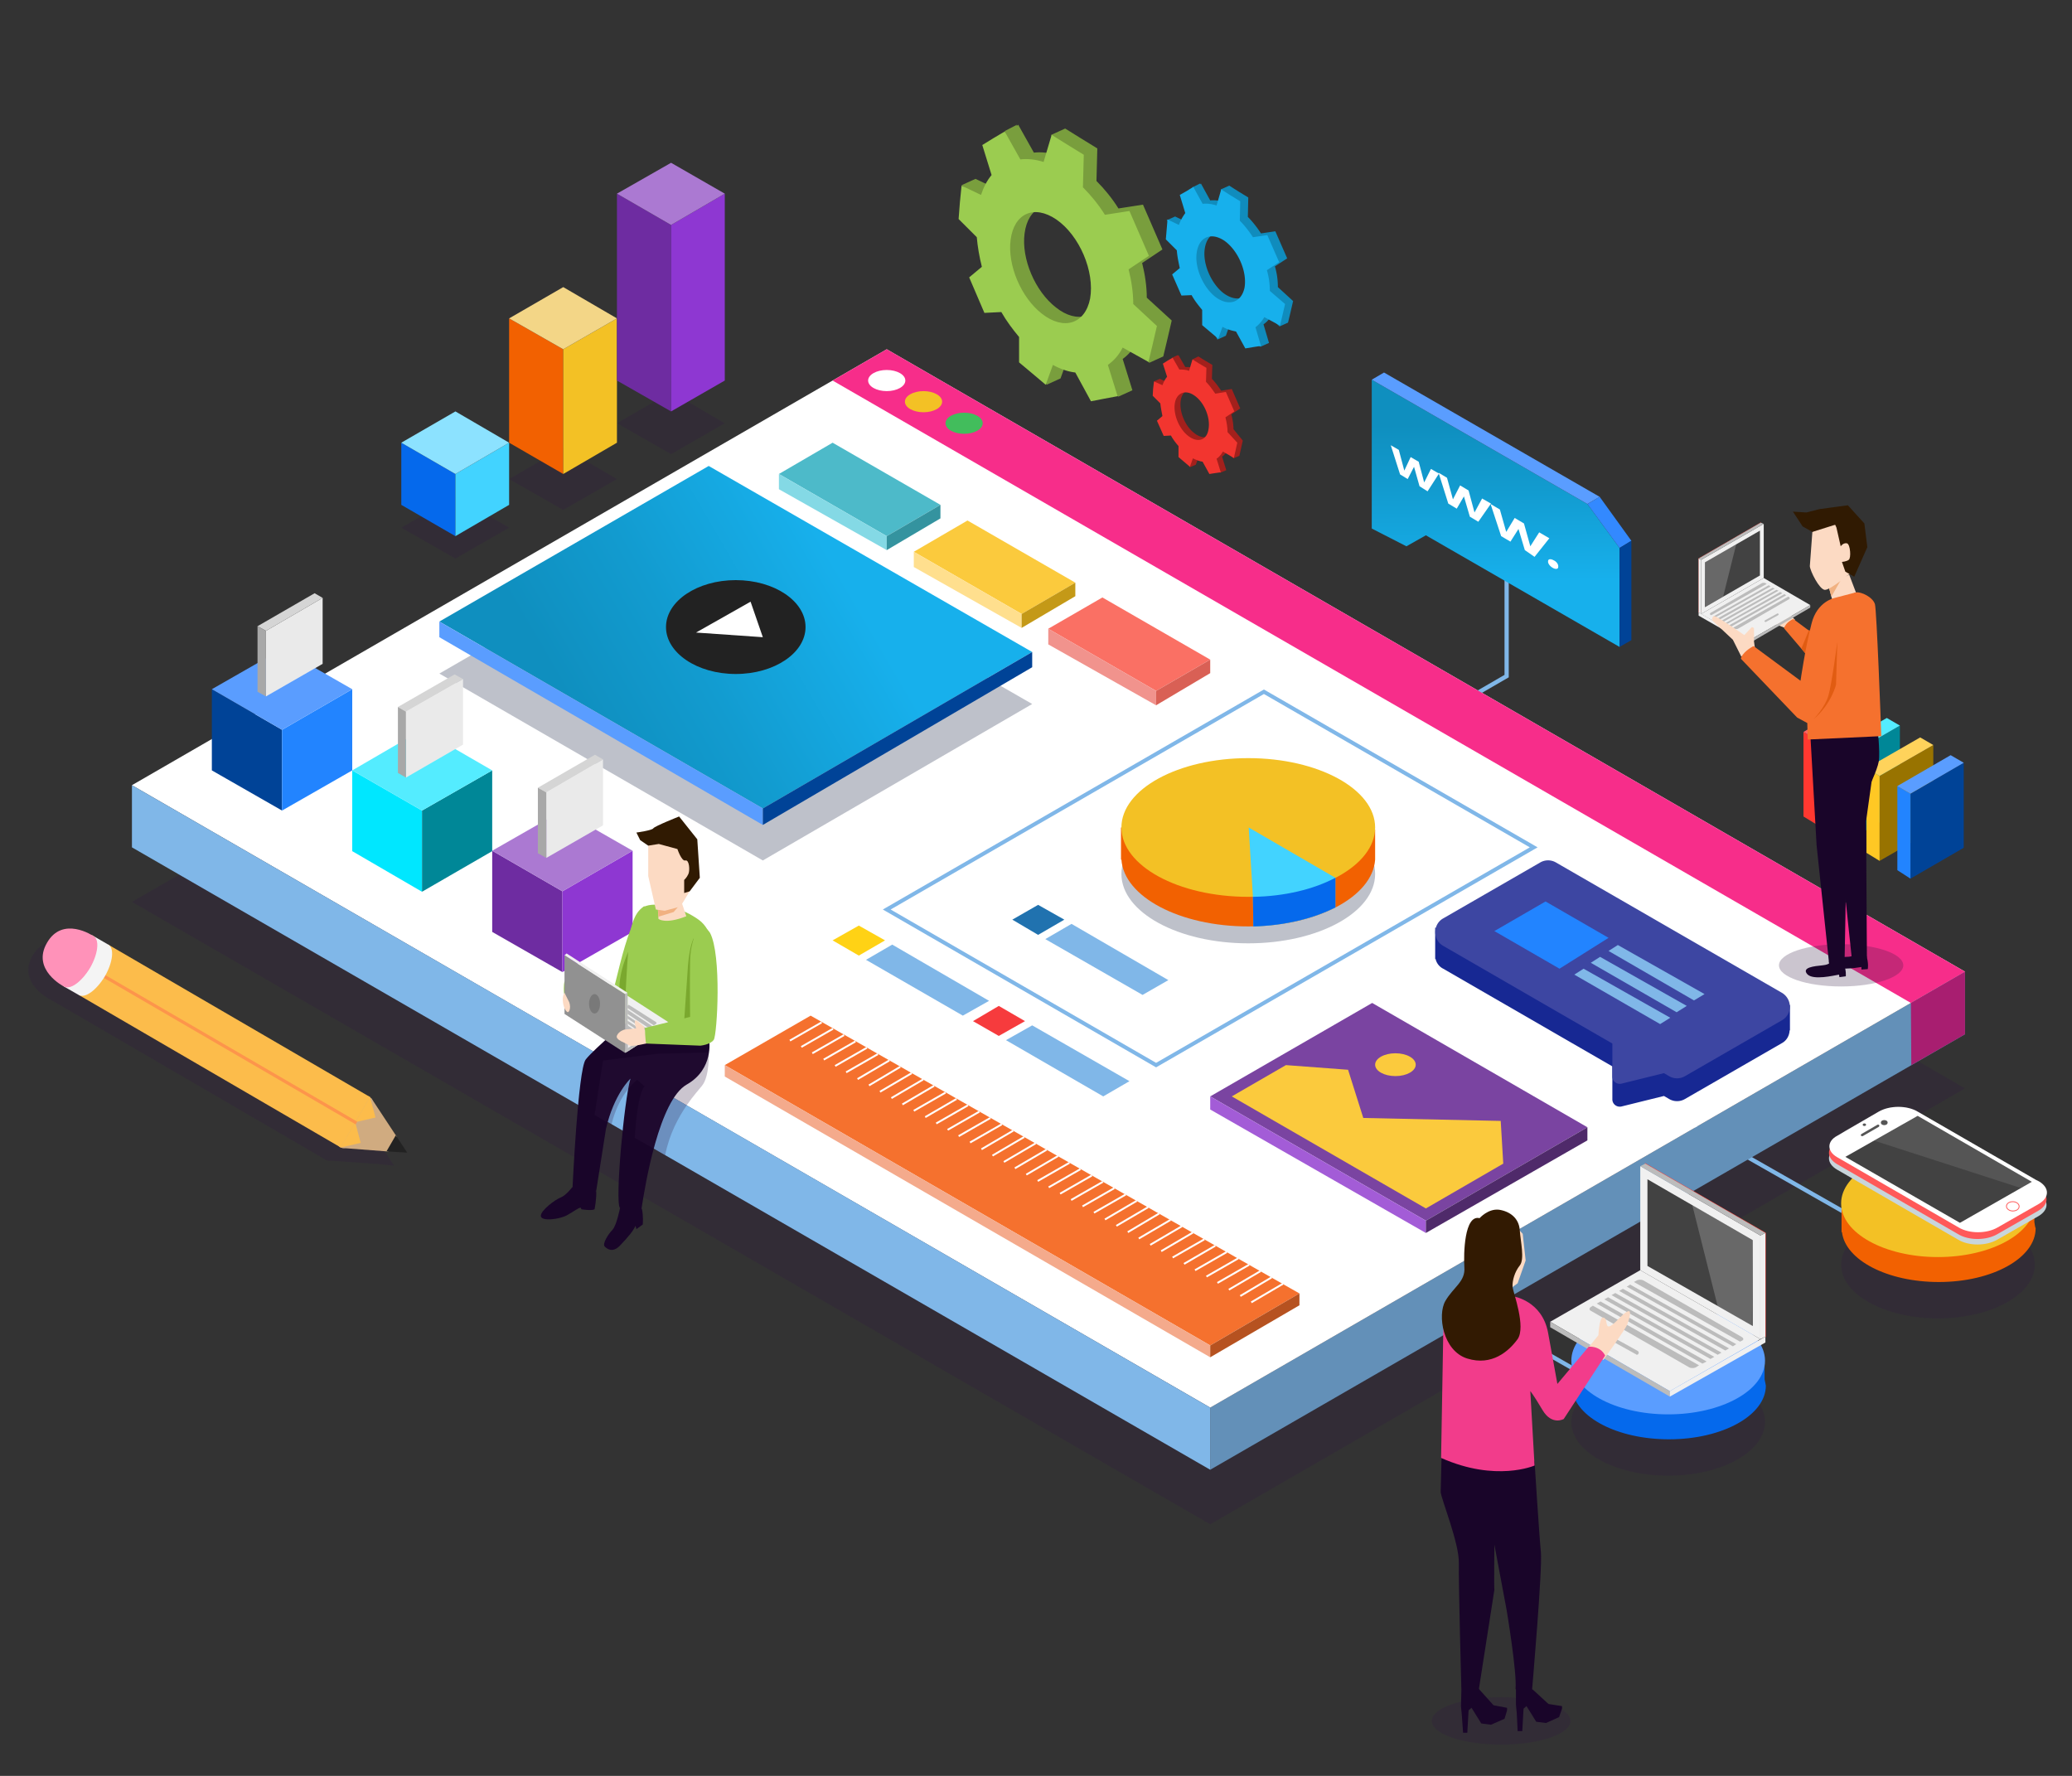 <svg xmlns="http://www.w3.org/2000/svg" xmlns:xlink="http://www.w3.org/1999/xlink" viewBox="0 0 490 420"><rect x="0" y="0" width="490" height="420" fill="#333333" stroke="none"/><style><![CDATA[.Wk{fill:#f0f0f0}.Wl{fill:#bcbcbc}.Wm{fill:#fcdac3}.Wn{fill:#301842}.Wo{opacity:.25}.Wp{fill:none}.Wq{stroke-miterlimit:10}.Wr{fill:#fff}.Ws{fill:#80b7e8}.Wt{fill:#5a9dff}.Wu{fill:#190529}.Wv{fill:#f3c125}.Ww{fill:#004397}.Wx{fill:#9bcc50}.Wy{stroke:#80b7e8}.Wz{fill:#0569ec}.XA{fill:#f26101}.XB{fill:#2284ff}.XC{fill:#eaeaea}.XD{fill:#d5d5d5}.XE{fill:#a8a8a8}.XF{fill:#f5712e}.XG{fill:#d0ab80}.XH{fill:#424242}]]></style><radialGradient  cx="340.016" cy="62.136" r="1.174" gradientUnits="userSpaceOnUse"><stop offset="0" stop-color="#44224a"/><stop offset=".281" stop-color="#412048"/><stop offset=".525" stop-color="#361a43"/><stop offset=".756" stop-color="#24103a"/><stop offset=".977" stop-color="#0b022e"/><stop offset="1" stop-color="#08002c"/></radialGradient><radialGradient  cx="402.263" cy="52.868" r=".731" gradientUnits="userSpaceOnUse"><stop offset="0" stop-color="#44224a"/><stop offset=".281" stop-color="#412048"/><stop offset=".525" stop-color="#361a43"/><stop offset=".756" stop-color="#24103a"/><stop offset=".977" stop-color="#0b022e"/><stop offset="1" stop-color="#08002c"/></radialGradient><radialGradient  cx="395.652" cy="90.105" r="1.3" gradientUnits="userSpaceOnUse"><stop offset="0" stop-color="#44224a"/><stop offset=".281" stop-color="#412048"/><stop offset=".525" stop-color="#361a43"/><stop offset=".756" stop-color="#24103a"/><stop offset=".977" stop-color="#0b022e"/><stop offset="1" stop-color="#08002c"/></radialGradient><radialGradient  cx="435.61" cy="68.985" r=".93" gradientUnits="userSpaceOnUse"><stop offset="0" stop-color="#44224a"/><stop offset=".281" stop-color="#412048"/><stop offset=".525" stop-color="#361a43"/><stop offset=".756" stop-color="#24103a"/><stop offset=".977" stop-color="#0b022e"/><stop offset="1" stop-color="#08002c"/></radialGradient><radialGradient  cx="383.923" cy="13.964" r=".88" gradientUnits="userSpaceOnUse"><stop offset="0" stop-color="#44224a"/><stop offset=".281" stop-color="#412048"/><stop offset=".525" stop-color="#361a43"/><stop offset=".756" stop-color="#24103a"/><stop offset=".977" stop-color="#0b022e"/><stop offset="1" stop-color="#08002c"/></radialGradient><radialGradient  cx="308.893" cy="28.97" r=".996" gradientUnits="userSpaceOnUse"><stop offset="0" stop-color="#44224a"/><stop offset=".281" stop-color="#412048"/><stop offset=".525" stop-color="#361a43"/><stop offset=".756" stop-color="#24103a"/><stop offset=".977" stop-color="#0b022e"/><stop offset="1" stop-color="#08002c"/></radialGradient><radialGradient  cx="334.459" cy="52.868" r=".73" gradientUnits="userSpaceOnUse"><stop offset="0" stop-color="#44224a"/><stop offset=".281" stop-color="#412048"/><stop offset=".525" stop-color="#361a43"/><stop offset=".756" stop-color="#24103a"/><stop offset=".977" stop-color="#0b022e"/><stop offset="1" stop-color="#08002c"/></radialGradient><radialGradient  cx="264.987" cy="33.416" r=".78" gradientUnits="userSpaceOnUse"><stop offset="0" stop-color="#44224a"/><stop offset=".281" stop-color="#412048"/><stop offset=".525" stop-color="#361a43"/><stop offset=".756" stop-color="#24103a"/><stop offset=".977" stop-color="#0b022e"/><stop offset="1" stop-color="#08002c"/></radialGradient><radialGradient  cx="231.084" cy="6.183" r=".946" gradientUnits="userSpaceOnUse"><stop offset="0" stop-color="#44224a"/><stop offset=".281" stop-color="#412048"/><stop offset=".525" stop-color="#361a43"/><stop offset=".756" stop-color="#24103a"/><stop offset=".977" stop-color="#0b022e"/><stop offset="1" stop-color="#08002c"/></radialGradient><radialGradient  cx="258.873" cy="31.193" r=".581" gradientUnits="userSpaceOnUse"><stop offset="0" stop-color="#44224a"/><stop offset=".281" stop-color="#412048"/><stop offset=".525" stop-color="#361a43"/><stop offset=".756" stop-color="#24103a"/><stop offset=".977" stop-color="#0b022e"/><stop offset="1" stop-color="#08002c"/></radialGradient><radialGradient  cx="189.957" cy="37.862" r=".614" gradientUnits="userSpaceOnUse"><stop offset="0" stop-color="#44224a"/><stop offset=".281" stop-color="#412048"/><stop offset=".525" stop-color="#361a43"/><stop offset=".756" stop-color="#24103a"/><stop offset=".977" stop-color="#0b022e"/><stop offset="1" stop-color="#08002c"/></radialGradient><radialGradient  cx="188.289" cy="26.191" r=".598" gradientUnits="userSpaceOnUse"><stop offset="0" stop-color="#44224a"/><stop offset=".281" stop-color="#412048"/><stop offset=".525" stop-color="#361a43"/><stop offset=".756" stop-color="#24103a"/><stop offset=".977" stop-color="#0b022e"/><stop offset="1" stop-color="#08002c"/></radialGradient><radialGradient  cx="143.38" cy="15.482" r=".972" gradientUnits="userSpaceOnUse"><stop offset="0" stop-color="#44224a"/><stop offset=".281" stop-color="#412048"/><stop offset=".525" stop-color="#361a43"/><stop offset=".756" stop-color="#24103a"/><stop offset=".977" stop-color="#0b022e"/><stop offset="1" stop-color="#08002c"/></radialGradient><radialGradient  cx="121.596" cy="59.684" r="1.121" gradientUnits="userSpaceOnUse"><stop offset="0" stop-color="#44224a"/><stop offset=".281" stop-color="#412048"/><stop offset=".525" stop-color="#361a43"/><stop offset=".756" stop-color="#24103a"/><stop offset=".977" stop-color="#0b022e"/><stop offset="1" stop-color="#08002c"/></radialGradient><radialGradient  cx="117.706" cy="57.87" r=".465" gradientUnits="userSpaceOnUse"><stop offset="0" stop-color="#44224a"/><stop offset=".281" stop-color="#412048"/><stop offset=".525" stop-color="#361a43"/><stop offset=".756" stop-color="#24103a"/><stop offset=".977" stop-color="#0b022e"/><stop offset="1" stop-color="#08002c"/></radialGradient><radialGradient  cx="76.578" cy="35.639" r="1.029" gradientUnits="userSpaceOnUse"><stop offset="0" stop-color="#44224a"/><stop offset=".281" stop-color="#412048"/><stop offset=".525" stop-color="#361a43"/><stop offset=".756" stop-color="#24103a"/><stop offset=".977" stop-color="#0b022e"/><stop offset="1" stop-color="#08002c"/></radialGradient><radialGradient  cx="57.126" cy="86.214" r=".714" gradientUnits="userSpaceOnUse"><stop offset="0" stop-color="#44224a"/><stop offset=".281" stop-color="#412048"/><stop offset=".525" stop-color="#361a43"/><stop offset=".756" stop-color="#24103a"/><stop offset=".977" stop-color="#0b022e"/><stop offset="1" stop-color="#08002c"/></radialGradient><radialGradient  cx="119.929" cy="35.639" r=".515" gradientUnits="userSpaceOnUse"><stop offset="0" stop-color="#44224a"/><stop offset=".281" stop-color="#412048"/><stop offset=".525" stop-color="#361a43"/><stop offset=".756" stop-color="#24103a"/><stop offset=".977" stop-color="#0b022e"/><stop offset="1" stop-color="#08002c"/></radialGradient><radialGradient  cx="57.682" cy="3.96" r=".498" gradientUnits="userSpaceOnUse"><stop offset="0" stop-color="#44224a"/><stop offset=".281" stop-color="#412048"/><stop offset=".525" stop-color="#361a43"/><stop offset=".756" stop-color="#24103a"/><stop offset=".977" stop-color="#0b022e"/><stop offset="1" stop-color="#08002c"/></radialGradient><radialGradient  cx="68.242" cy="166.246" r=".946" gradientUnits="userSpaceOnUse"><stop offset="0" stop-color="#44224a"/><stop offset=".281" stop-color="#412048"/><stop offset=".525" stop-color="#361a43"/><stop offset=".756" stop-color="#24103a"/><stop offset=".977" stop-color="#0b022e"/><stop offset="1" stop-color="#08002c"/></radialGradient><radialGradient  cx="54.347" cy="185.143" r=".747" gradientUnits="userSpaceOnUse"><stop offset="0" stop-color="#44224a"/><stop offset=".281" stop-color="#412048"/><stop offset=".525" stop-color="#361a43"/><stop offset=".756" stop-color="#24103a"/><stop offset=".977" stop-color="#0b022e"/><stop offset="1" stop-color="#08002c"/></radialGradient><radialGradient  cx="72.688" cy="171.248" r=".614" gradientUnits="userSpaceOnUse"><stop offset="0" stop-color="#44224a"/><stop offset=".281" stop-color="#412048"/><stop offset=".525" stop-color="#361a43"/><stop offset=".756" stop-color="#24103a"/><stop offset=".977" stop-color="#0b022e"/><stop offset="1" stop-color="#08002c"/></radialGradient><radialGradient  cx="77.69" cy="272.955" r="1.029" gradientUnits="userSpaceOnUse"><stop offset="0" stop-color="#44224a"/><stop offset=".281" stop-color="#412048"/><stop offset=".525" stop-color="#361a43"/><stop offset=".756" stop-color="#24103a"/><stop offset=".977" stop-color="#0b022e"/><stop offset="1" stop-color="#08002c"/></radialGradient><radialGradient  cx="62.128" cy="314.639" r=".747" gradientUnits="userSpaceOnUse"><stop offset="0" stop-color="#44224a"/><stop offset=".281" stop-color="#412048"/><stop offset=".525" stop-color="#361a43"/><stop offset=".756" stop-color="#24103a"/><stop offset=".977" stop-color="#0b022e"/><stop offset="1" stop-color="#08002c"/></radialGradient><radialGradient  cx="103.256" cy="302.967" r=".78" gradientUnits="userSpaceOnUse"><stop offset="0" stop-color="#44224a"/><stop offset=".281" stop-color="#412048"/><stop offset=".525" stop-color="#361a43"/><stop offset=".756" stop-color="#24103a"/><stop offset=".977" stop-color="#0b022e"/><stop offset="1" stop-color="#08002c"/></radialGradient><radialGradient  cx="56.57" cy="247.946" r=".697" gradientUnits="userSpaceOnUse"><stop offset="0" stop-color="#44224a"/><stop offset=".281" stop-color="#412048"/><stop offset=".525" stop-color="#361a43"/><stop offset=".756" stop-color="#24103a"/><stop offset=".977" stop-color="#0b022e"/><stop offset="1" stop-color="#08002c"/></radialGradient><radialGradient  cx="70.465" cy="222.935" r=".847" gradientUnits="userSpaceOnUse"><stop offset="0" stop-color="#44224a"/><stop offset=".281" stop-color="#412048"/><stop offset=".525" stop-color="#361a43"/><stop offset=".756" stop-color="#24103a"/><stop offset=".977" stop-color="#0b022e"/><stop offset="1" stop-color="#08002c"/></radialGradient><radialGradient  cx="49.901" cy="130.121" r=".681" gradientUnits="userSpaceOnUse"><stop offset="0" stop-color="#44224a"/><stop offset=".281" stop-color="#412048"/><stop offset=".525" stop-color="#361a43"/><stop offset=".756" stop-color="#24103a"/><stop offset=".977" stop-color="#0b022e"/><stop offset="1" stop-color="#08002c"/></radialGradient><radialGradient  cx="94.363" cy="110.669" r=".93" gradientUnits="userSpaceOnUse"><stop offset="0" stop-color="#44224a"/><stop offset=".281" stop-color="#412048"/><stop offset=".525" stop-color="#361a43"/><stop offset=".756" stop-color="#24103a"/><stop offset=".977" stop-color="#0b022e"/><stop offset="1" stop-color="#08002c"/></radialGradient><radialGradient  cx="93.252" cy="105.111" r=".647" gradientUnits="userSpaceOnUse"><stop offset="0" stop-color="#44224a"/><stop offset=".281" stop-color="#412048"/><stop offset=".525" stop-color="#361a43"/><stop offset=".756" stop-color="#24103a"/><stop offset=".977" stop-color="#0b022e"/><stop offset="1" stop-color="#08002c"/></radialGradient><radialGradient  cx="126.598" cy="79.545" r=".73" gradientUnits="userSpaceOnUse"><stop offset="0" stop-color="#44224a"/><stop offset=".281" stop-color="#412048"/><stop offset=".525" stop-color="#361a43"/><stop offset=".756" stop-color="#24103a"/><stop offset=".977" stop-color="#0b022e"/><stop offset="1" stop-color="#08002c"/></radialGradient><radialGradient  cx="64.907" cy="84.547" r=".747" gradientUnits="userSpaceOnUse"><stop offset="0" stop-color="#44224a"/><stop offset=".281" stop-color="#412048"/><stop offset=".525" stop-color="#361a43"/><stop offset=".756" stop-color="#24103a"/><stop offset=".977" stop-color="#0b022e"/><stop offset="1" stop-color="#08002c"/></radialGradient><radialGradient  cx="85.471" cy="39.529" r=".581" gradientUnits="userSpaceOnUse"><stop offset="0" stop-color="#44224a"/><stop offset=".281" stop-color="#412048"/><stop offset=".525" stop-color="#361a43"/><stop offset=".756" stop-color="#24103a"/><stop offset=".977" stop-color="#0b022e"/><stop offset="1" stop-color="#08002c"/></radialGradient><radialGradient  cx="432.275" cy="12.296" r=".747" gradientUnits="userSpaceOnUse"><stop offset="0" stop-color="#44224a"/><stop offset=".281" stop-color="#412048"/><stop offset=".525" stop-color="#361a43"/><stop offset=".756" stop-color="#24103a"/><stop offset=".977" stop-color="#0b022e"/><stop offset="1" stop-color="#08002c"/></radialGradient><radialGradient  cx="438.389" cy="110.113" r=".664" gradientUnits="userSpaceOnUse"><stop offset="0" stop-color="#44224a"/><stop offset=".281" stop-color="#412048"/><stop offset=".525" stop-color="#361a43"/><stop offset=".756" stop-color="#24103a"/><stop offset=".977" stop-color="#0b022e"/><stop offset="1" stop-color="#08002c"/></radialGradient><radialGradient  cx="436.336" cy="118.45" r="1.036" gradientUnits="userSpaceOnUse"><stop offset="0" stop-color="#44224a"/><stop offset=".281" stop-color="#412048"/><stop offset=".525" stop-color="#361a43"/><stop offset=".756" stop-color="#24103a"/><stop offset=".977" stop-color="#0b022e"/><stop offset="1" stop-color="#08002c"/></radialGradient><radialGradient  cx="400.596" cy="114.559" r=".598" gradientUnits="userSpaceOnUse"><stop offset="0" stop-color="#44224a"/><stop offset=".281" stop-color="#412048"/><stop offset=".525" stop-color="#361a43"/><stop offset=".756" stop-color="#24103a"/><stop offset=".977" stop-color="#0b022e"/><stop offset="1" stop-color="#08002c"/></radialGradient><radialGradient  cx="435.212" cy="168.469" r="1.27" gradientUnits="userSpaceOnUse"><stop offset="0" stop-color="#44224a"/><stop offset=".281" stop-color="#412048"/><stop offset=".525" stop-color="#361a43"/><stop offset=".756" stop-color="#24103a"/><stop offset=".977" stop-color="#0b022e"/><stop offset="1" stop-color="#08002c"/></radialGradient><radialGradient  cx="455.618" cy="150.129" r=".564" gradientUnits="userSpaceOnUse"><stop offset="0" stop-color="#44224a"/><stop offset=".281" stop-color="#412048"/><stop offset=".525" stop-color="#361a43"/><stop offset=".756" stop-color="#24103a"/><stop offset=".977" stop-color="#0b022e"/><stop offset="1" stop-color="#08002c"/></radialGradient><radialGradient  cx="448.393" cy="216.266" r=".697" gradientUnits="userSpaceOnUse"><stop offset="0" stop-color="#44224a"/><stop offset=".281" stop-color="#412048"/><stop offset=".525" stop-color="#361a43"/><stop offset=".756" stop-color="#24103a"/><stop offset=".977" stop-color="#0b022e"/><stop offset="1" stop-color="#08002c"/></radialGradient><radialGradient  cx="444.503" cy="224.394" r=".809" gradientUnits="userSpaceOnUse"><stop offset="0" stop-color="#44224a"/><stop offset=".281" stop-color="#412048"/><stop offset=".525" stop-color="#361a43"/><stop offset=".756" stop-color="#24103a"/><stop offset=".977" stop-color="#0b022e"/><stop offset="1" stop-color="#08002c"/></radialGradient><radialGradient  cx="423.939" cy="195.147" r=".896" gradientUnits="userSpaceOnUse"><stop offset="0" stop-color="#44224a"/><stop offset=".281" stop-color="#412048"/><stop offset=".525" stop-color="#361a43"/><stop offset=".756" stop-color="#24103a"/><stop offset=".977" stop-color="#0b022e"/><stop offset="1" stop-color="#08002c"/></radialGradient><radialGradient  cx="412.286" cy="262.377" r="1.163" gradientUnits="userSpaceOnUse"><stop offset="0" stop-color="#44224a"/><stop offset=".281" stop-color="#412048"/><stop offset=".525" stop-color="#361a43"/><stop offset=".756" stop-color="#24103a"/><stop offset=".977" stop-color="#0b022e"/><stop offset="1" stop-color="#08002c"/></radialGradient><radialGradient  cx="442.288" cy="273.07" r="1.122" gradientUnits="userSpaceOnUse"><stop offset="0" stop-color="#44224a"/><stop offset=".281" stop-color="#412048"/><stop offset=".525" stop-color="#361a43"/><stop offset=".756" stop-color="#24103a"/><stop offset=".977" stop-color="#0b022e"/><stop offset="1" stop-color="#08002c"/></radialGradient><radialGradient  cx="448.393" cy="277.958" r=".764" gradientUnits="userSpaceOnUse"><stop offset="0" stop-color="#44224a"/><stop offset=".281" stop-color="#412048"/><stop offset=".525" stop-color="#361a43"/><stop offset=".756" stop-color="#24103a"/><stop offset=".977" stop-color="#0b022e"/><stop offset="1" stop-color="#08002c"/></radialGradient><radialGradient  cx="415.602" cy="295.742" r="1.129" gradientUnits="userSpaceOnUse"><stop offset="0" stop-color="#44224a"/><stop offset=".281" stop-color="#412048"/><stop offset=".525" stop-color="#361a43"/><stop offset=".756" stop-color="#24103a"/><stop offset=".977" stop-color="#0b022e"/><stop offset="1" stop-color="#08002c"/></radialGradient><radialGradient  cx="422.271" cy="234.607" r=".465" gradientUnits="userSpaceOnUse"><stop offset="0" stop-color="#44224a"/><stop offset=".281" stop-color="#412048"/><stop offset=".525" stop-color="#361a43"/><stop offset=".756" stop-color="#24103a"/><stop offset=".977" stop-color="#0b022e"/><stop offset="1" stop-color="#08002c"/></radialGradient><radialGradient  cx="381.7" cy="316.306" r=".73" gradientUnits="userSpaceOnUse"><stop offset="0" stop-color="#44224a"/><stop offset=".281" stop-color="#412048"/><stop offset=".525" stop-color="#361a43"/><stop offset=".756" stop-color="#24103a"/><stop offset=".977" stop-color="#0b022e"/><stop offset="1" stop-color="#08002c"/></radialGradient><radialGradient  cx="447.281" cy="356.878" r=".996" gradientUnits="userSpaceOnUse"><stop offset="0" stop-color="#44224a"/><stop offset=".281" stop-color="#412048"/><stop offset=".525" stop-color="#361a43"/><stop offset=".756" stop-color="#24103a"/><stop offset=".977" stop-color="#0b022e"/><stop offset="1" stop-color="#08002c"/></radialGradient><radialGradient  cx="442.279" cy="312.971" r=".863" gradientUnits="userSpaceOnUse"><stop offset="0" stop-color="#44224a"/><stop offset=".281" stop-color="#412048"/><stop offset=".525" stop-color="#361a43"/><stop offset=".756" stop-color="#24103a"/><stop offset=".977" stop-color="#0b022e"/><stop offset="1" stop-color="#08002c"/></radialGradient><radialGradient  cx="408.377" cy="351.876" r="1.029" gradientUnits="userSpaceOnUse"><stop offset="0" stop-color="#44224a"/><stop offset=".281" stop-color="#412048"/><stop offset=".525" stop-color="#361a43"/><stop offset=".756" stop-color="#24103a"/><stop offset=".977" stop-color="#0b022e"/><stop offset="1" stop-color="#08002c"/></radialGradient><radialGradient  cx="406.154" cy="344.095" r=".515" gradientUnits="userSpaceOnUse"><stop offset="0" stop-color="#44224a"/><stop offset=".281" stop-color="#412048"/><stop offset=".525" stop-color="#361a43"/><stop offset=".756" stop-color="#24103a"/><stop offset=".977" stop-color="#0b022e"/><stop offset="1" stop-color="#08002c"/></radialGradient><radialGradient  cx="362.247" cy="342.427" r=".83" gradientUnits="userSpaceOnUse"><stop offset="0" stop-color="#44224a"/><stop offset=".281" stop-color="#412048"/><stop offset=".525" stop-color="#361a43"/><stop offset=".756" stop-color="#24103a"/><stop offset=".977" stop-color="#0b022e"/><stop offset="1" stop-color="#08002c"/></radialGradient><radialGradient  cx="284.598" cy="380.061" r=".786" gradientUnits="userSpaceOnUse"><stop offset="0" stop-color="#44224a"/><stop offset=".281" stop-color="#412048"/><stop offset=".525" stop-color="#361a43"/><stop offset=".756" stop-color="#24103a"/><stop offset=".977" stop-color="#0b022e"/><stop offset="1" stop-color="#08002c"/></radialGradient><radialGradient  cx="296.11" cy="413.011" r=".648" gradientUnits="userSpaceOnUse"><stop offset="0" stop-color="#44224a"/><stop offset=".281" stop-color="#412048"/><stop offset=".525" stop-color="#361a43"/><stop offset=".756" stop-color="#24103a"/><stop offset=".977" stop-color="#0b022e"/><stop offset="1" stop-color="#08002c"/></radialGradient><radialGradient  cx="331.68" cy="385.778" r=".764" gradientUnits="userSpaceOnUse"><stop offset="0" stop-color="#44224a"/><stop offset=".281" stop-color="#412048"/><stop offset=".525" stop-color="#361a43"/><stop offset=".756" stop-color="#24103a"/><stop offset=".977" stop-color="#0b022e"/><stop offset="1" stop-color="#08002c"/></radialGradient><radialGradient  cx="333.556" cy="379.109" r="1.105" gradientUnits="userSpaceOnUse"><stop offset="0" stop-color="#44224a"/><stop offset=".281" stop-color="#412048"/><stop offset=".525" stop-color="#361a43"/><stop offset=".756" stop-color="#24103a"/><stop offset=".977" stop-color="#0b022e"/><stop offset="1" stop-color="#08002c"/></radialGradient><radialGradient  cx="367.25" cy="393.12" r=".957" gradientUnits="userSpaceOnUse"><stop offset="0" stop-color="#44224a"/><stop offset=".281" stop-color="#412048"/><stop offset=".525" stop-color="#361a43"/><stop offset=".756" stop-color="#24103a"/><stop offset=".977" stop-color="#0b022e"/><stop offset="1" stop-color="#08002c"/></radialGradient><radialGradient  cx="380.588" cy="363.547" r=".681" gradientUnits="userSpaceOnUse"><stop offset="0" stop-color="#44224a"/><stop offset=".281" stop-color="#412048"/><stop offset=".525" stop-color="#361a43"/><stop offset=".756" stop-color="#24103a"/><stop offset=".977" stop-color="#0b022e"/><stop offset="1" stop-color="#08002c"/></radialGradient><radialGradient  cx="422.271" cy="400.784" r=".88" gradientUnits="userSpaceOnUse"><stop offset="0" stop-color="#44224a"/><stop offset=".281" stop-color="#412048"/><stop offset=".525" stop-color="#361a43"/><stop offset=".756" stop-color="#24103a"/><stop offset=".977" stop-color="#0b022e"/><stop offset="1" stop-color="#08002c"/></radialGradient><radialGradient  cx="447.837" cy="390.224" r="1.096" gradientUnits="userSpaceOnUse"><stop offset="0" stop-color="#44224a"/><stop offset=".281" stop-color="#412048"/><stop offset=".525" stop-color="#361a43"/><stop offset=".756" stop-color="#24103a"/><stop offset=".977" stop-color="#0b022e"/><stop offset="1" stop-color="#08002c"/></radialGradient><radialGradient  cx="48.956" cy="378.553" r=".729" gradientUnits="userSpaceOnUse"><stop offset="0" stop-color="#44224a"/><stop offset=".281" stop-color="#412048"/><stop offset=".525" stop-color="#361a43"/><stop offset=".756" stop-color="#24103a"/><stop offset=".977" stop-color="#0b022e"/><stop offset="1" stop-color="#08002c"/></radialGradient><radialGradient  cx="92.14" cy="331.868" r=".797" gradientUnits="userSpaceOnUse"><stop offset="0" stop-color="#44224a"/><stop offset=".281" stop-color="#412048"/><stop offset=".525" stop-color="#361a43"/><stop offset=".756" stop-color="#24103a"/><stop offset=".977" stop-color="#0b022e"/><stop offset="1" stop-color="#08002c"/></radialGradient><radialGradient  cx="99.026" cy="332.424" r="1.099" gradientUnits="userSpaceOnUse"><stop offset="0" stop-color="#44224a"/><stop offset=".281" stop-color="#412048"/><stop offset=".525" stop-color="#361a43"/><stop offset=".756" stop-color="#24103a"/><stop offset=".977" stop-color="#0b022e"/><stop offset="1" stop-color="#08002c"/></radialGradient><radialGradient  cx="99.365" cy="364.103" r=".664" gradientUnits="userSpaceOnUse"><stop offset="0" stop-color="#44224a"/><stop offset=".281" stop-color="#412048"/><stop offset=".525" stop-color="#361a43"/><stop offset=".756" stop-color="#24103a"/><stop offset=".977" stop-color="#0b022e"/><stop offset="1" stop-color="#08002c"/></radialGradient><radialGradient  cx="89.361" cy="393.745" r=".697" gradientUnits="userSpaceOnUse"><stop offset="0" stop-color="#44224a"/><stop offset=".281" stop-color="#412048"/><stop offset=".525" stop-color="#361a43"/><stop offset=".756" stop-color="#24103a"/><stop offset=".977" stop-color="#0b022e"/><stop offset="1" stop-color="#08002c"/></radialGradient><radialGradient  cx="150.669" cy="356.322" r=".899" gradientUnits="userSpaceOnUse"><stop offset="0" stop-color="#44224a"/><stop offset=".281" stop-color="#412048"/><stop offset=".525" stop-color="#361a43"/><stop offset=".756" stop-color="#24103a"/><stop offset=".977" stop-color="#0b022e"/><stop offset="1" stop-color="#08002c"/></radialGradient><radialGradient  cx="157.166" cy="358.545" r="1.079" gradientUnits="userSpaceOnUse"><stop offset="0" stop-color="#44224a"/><stop offset=".281" stop-color="#412048"/><stop offset=".525" stop-color="#361a43"/><stop offset=".756" stop-color="#24103a"/><stop offset=".977" stop-color="#0b022e"/><stop offset="1" stop-color="#08002c"/></radialGradient><radialGradient  cx="138.825" cy="381.332" r=".548" gradientUnits="userSpaceOnUse"><stop offset="0" stop-color="#44224a"/><stop offset=".281" stop-color="#412048"/><stop offset=".525" stop-color="#361a43"/><stop offset=".756" stop-color="#24103a"/><stop offset=".977" stop-color="#0b022e"/><stop offset="1" stop-color="#08002c"/></radialGradient><radialGradient  cx="202.184" cy="377.441" r=".88" gradientUnits="userSpaceOnUse"><stop offset="0" stop-color="#44224a"/><stop offset=".281" stop-color="#412048"/><stop offset=".525" stop-color="#361a43"/><stop offset=".756" stop-color="#24103a"/><stop offset=".977" stop-color="#0b022e"/><stop offset="1" stop-color="#08002c"/></radialGradient><radialGradient  cx="178.841" cy="412.455" r=".863" gradientUnits="userSpaceOnUse"><stop offset="0" stop-color="#44224a"/><stop offset=".281" stop-color="#412048"/><stop offset=".525" stop-color="#361a43"/><stop offset=".756" stop-color="#24103a"/><stop offset=".977" stop-color="#0b022e"/><stop offset="1" stop-color="#08002c"/></radialGradient><radialGradient  cx="244.979" cy="382.999" r=".664" gradientUnits="userSpaceOnUse"><stop offset="0" stop-color="#44224a"/><stop offset=".281" stop-color="#412048"/><stop offset=".525" stop-color="#361a43"/><stop offset=".756" stop-color="#24103a"/><stop offset=".977" stop-color="#0b022e"/><stop offset="1" stop-color="#08002c"/></radialGradient><radialGradient  cx="45.455" cy="285.33" r="1.042" gradientUnits="userSpaceOnUse"><stop offset="0" stop-color="#44224a"/><stop offset=".281" stop-color="#412048"/><stop offset=".525" stop-color="#361a43"/><stop offset=".756" stop-color="#24103a"/><stop offset=".977" stop-color="#0b022e"/><stop offset="1" stop-color="#08002c"/></radialGradient><radialGradient  cx="45.455" cy="277.402" r=".432" gradientUnits="userSpaceOnUse"><stop offset="0" stop-color="#44224a"/><stop offset=".281" stop-color="#412048"/><stop offset=".525" stop-color="#361a43"/><stop offset=".756" stop-color="#24103a"/><stop offset=".977" stop-color="#0b022e"/><stop offset="1" stop-color="#08002c"/></radialGradient><radialGradient  cx="37.674" cy="162.356" r=".664" gradientUnits="userSpaceOnUse"><stop offset="0" stop-color="#44224a"/><stop offset=".281" stop-color="#412048"/><stop offset=".525" stop-color="#361a43"/><stop offset=".756" stop-color="#24103a"/><stop offset=".977" stop-color="#0b022e"/><stop offset="1" stop-color="#08002c"/></radialGradient><radialGradient  cx="191.068" cy=".625" r=".614" gradientUnits="userSpaceOnUse"><stop offset="0" stop-color="#44224a"/><stop offset=".281" stop-color="#412048"/><stop offset=".525" stop-color="#361a43"/><stop offset=".756" stop-color="#24103a"/><stop offset=".977" stop-color="#0b022e"/><stop offset="1" stop-color="#08002c"/></radialGradient><radialGradient  cx="328.901" cy="4.515" r=".764" gradientUnits="userSpaceOnUse"><stop offset="0" stop-color="#44224a"/><stop offset=".281" stop-color="#412048"/><stop offset=".525" stop-color="#361a43"/><stop offset=".756" stop-color="#24103a"/><stop offset=".977" stop-color="#0b022e"/><stop offset="1" stop-color="#08002c"/></radialGradient><radialGradient  cx="450.06" cy="47.866" r=".149" gradientUnits="userSpaceOnUse"><stop offset="0" stop-color="#44224a"/><stop offset=".281" stop-color="#412048"/><stop offset=".525" stop-color="#361a43"/><stop offset=".756" stop-color="#24103a"/><stop offset=".977" stop-color="#0b022e"/><stop offset="1" stop-color="#08002c"/></radialGradient><radialGradient  cx="382.044" cy="45.113" r="19.784" gradientUnits="userSpaceOnUse"><stop offset="0" stop-color="#44224a"/><stop offset=".281" stop-color="#412048"/><stop offset=".525" stop-color="#361a43"/><stop offset=".756" stop-color="#24103a"/><stop offset=".977" stop-color="#0b022e"/><stop offset="1" stop-color="#08002c"/></radialGradient><radialGradient  cx="403.847" cy="23.513" r=".606" gradientUnits="userSpaceOnUse"><stop offset="0" stop-color="#44224a"/><stop offset=".281" stop-color="#412048"/><stop offset=".525" stop-color="#361a43"/><stop offset=".756" stop-color="#24103a"/><stop offset=".977" stop-color="#0b022e"/><stop offset="1" stop-color="#08002c"/></radialGradient><radialGradient  cx="427.843" cy="154.191" r="15.461" gradientUnits="userSpaceOnUse"><stop offset="0" stop-color="#44224a"/><stop offset=".281" stop-color="#412048"/><stop offset=".525" stop-color="#361a43"/><stop offset=".756" stop-color="#24103a"/><stop offset=".977" stop-color="#0b022e"/><stop offset="1" stop-color="#08002c"/></radialGradient><radialGradient  cx="416.733" cy="173.082" r="3.976" gradientUnits="userSpaceOnUse"><stop offset="0" stop-color="#44224a"/><stop offset=".281" stop-color="#412048"/><stop offset=".525" stop-color="#361a43"/><stop offset=".756" stop-color="#24103a"/><stop offset=".977" stop-color="#0b022e"/><stop offset="1" stop-color="#08002c"/></radialGradient><radialGradient  cx="389.085" cy="322.63" r="22.684" gradientUnits="userSpaceOnUse"><stop offset="0" stop-color="#44224a"/><stop offset=".281" stop-color="#412048"/><stop offset=".525" stop-color="#361a43"/><stop offset=".756" stop-color="#24103a"/><stop offset=".977" stop-color="#0b022e"/><stop offset="1" stop-color="#08002c"/></radialGradient><radialGradient  cx="372.459" cy="381.125" r="6.355" gradientUnits="userSpaceOnUse"><stop offset="0" stop-color="#44224a"/><stop offset=".281" stop-color="#412048"/><stop offset=".525" stop-color="#361a43"/><stop offset=".756" stop-color="#24103a"/><stop offset=".977" stop-color="#0b022e"/><stop offset="1" stop-color="#08002c"/></radialGradient><radialGradient  cx="149.909" cy="368.025" r="4.69" gradientUnits="userSpaceOnUse"><stop offset="0" stop-color="#44224a"/><stop offset=".281" stop-color="#412048"/><stop offset=".525" stop-color="#361a43"/><stop offset=".756" stop-color="#24103a"/><stop offset=".977" stop-color="#0b022e"/><stop offset="1" stop-color="#08002c"/></radialGradient><radialGradient  cx="125.096" cy="385.428" r="22.157" gradientUnits="userSpaceOnUse"><stop offset="0" stop-color="#44224a"/><stop offset=".281" stop-color="#412048"/><stop offset=".525" stop-color="#361a43"/><stop offset=".756" stop-color="#24103a"/><stop offset=".977" stop-color="#0b022e"/><stop offset="1" stop-color="#08002c"/></radialGradient><radialGradient  cx="68.629" cy="284.054" r="6.397" gradientUnits="userSpaceOnUse"><stop offset="0" stop-color="#44224a"/><stop offset=".281" stop-color="#412048"/><stop offset=".525" stop-color="#361a43"/><stop offset=".756" stop-color="#24103a"/><stop offset=".977" stop-color="#0b022e"/><stop offset="1" stop-color="#08002c"/></radialGradient><radialGradient  cx="72.669" cy="197.759" r="3.407" gradientUnits="userSpaceOnUse"><stop offset="0" stop-color="#44224a"/><stop offset=".281" stop-color="#412048"/><stop offset=".525" stop-color="#361a43"/><stop offset=".756" stop-color="#24103a"/><stop offset=".977" stop-color="#0b022e"/><stop offset="1" stop-color="#08002c"/></radialGradient><radialGradient  cx="76.587" cy="110.475" r="12.899" gradientUnits="userSpaceOnUse"><stop offset="0" stop-color="#44224a"/><stop offset=".281" stop-color="#412048"/><stop offset=".525" stop-color="#361a43"/><stop offset=".756" stop-color="#24103a"/><stop offset=".977" stop-color="#0b022e"/><stop offset="1" stop-color="#08002c"/></radialGradient><radialGradient  cx="111.584" cy="30.645" r="21.96" gradientUnits="userSpaceOnUse"><stop offset="0" stop-color="#44224a"/><stop offset=".281" stop-color="#412048"/><stop offset=".525" stop-color="#361a43"/><stop offset=".756" stop-color="#24103a"/><stop offset=".977" stop-color="#0b022e"/><stop offset="1" stop-color="#08002c"/></radialGradient><radialGradient  cx="51.764" cy="21.549" r="5.467" gradientUnits="userSpaceOnUse"><stop offset="0" stop-color="#44224a"/><stop offset=".281" stop-color="#412048"/><stop offset=".525" stop-color="#361a43"/><stop offset=".756" stop-color="#24103a"/><stop offset=".977" stop-color="#0b022e"/><stop offset="1" stop-color="#08002c"/></radialGradient><radialGradient  cx="263.89" cy="3.574" r="3.064" gradientUnits="userSpaceOnUse"><stop offset="0" stop-color="#44224a"/><stop offset=".281" stop-color="#412048"/><stop offset=".525" stop-color="#361a43"/><stop offset=".756" stop-color="#24103a"/><stop offset=".977" stop-color="#0b022e"/><stop offset="1" stop-color="#08002c"/></radialGradient><radialGradient  cx="299.621" cy="36.018" r="3.279" gradientUnits="userSpaceOnUse"><stop offset="0" stop-color="#44224a"/><stop offset=".281" stop-color="#412048"/><stop offset=".525" stop-color="#361a43"/><stop offset=".756" stop-color="#24103a"/><stop offset=".977" stop-color="#0b022e"/><stop offset="1" stop-color="#08002c"/></radialGradient><radialGradient  cx="438.661" cy="383.282" r="11.5" gradientUnits="userSpaceOnUse"><stop offset="0" stop-color="#44224a"/><stop offset=".281" stop-color="#412048"/><stop offset=".525" stop-color="#361a43"/><stop offset=".756" stop-color="#24103a"/><stop offset=".977" stop-color="#0b022e"/><stop offset="1" stop-color="#08002c"/></radialGradient><radialGradient  cx="326.678" cy="96.218" r=".548" gradientUnits="userSpaceOnUse"><stop offset="0" stop-color="#44224a"/><stop offset=".281" stop-color="#412048"/><stop offset=".525" stop-color="#361a43"/><stop offset=".756" stop-color="#24103a"/><stop offset=".977" stop-color="#0b022e"/><stop offset="1" stop-color="#08002c"/></radialGradient><radialGradient  cx="303.891" cy="116.782" r=".813" gradientUnits="userSpaceOnUse"><stop offset="0" stop-color="#44224a"/><stop offset=".281" stop-color="#412048"/><stop offset=".525" stop-color="#361a43"/><stop offset=".756" stop-color="#24103a"/><stop offset=".977" stop-color="#0b022e"/><stop offset="1" stop-color="#08002c"/></radialGradient><radialGradient  cx="259.985" cy="115.115" r="1.312" gradientUnits="userSpaceOnUse"><stop offset="0" stop-color="#44224a"/><stop offset=".281" stop-color="#412048"/><stop offset=".525" stop-color="#361a43"/><stop offset=".756" stop-color="#24103a"/><stop offset=".977" stop-color="#0b022e"/><stop offset="1" stop-color="#08002c"/></radialGradient><radialGradient  cx="254.983" cy="106.222" r=".78" gradientUnits="userSpaceOnUse"><stop offset="0" stop-color="#44224a"/><stop offset=".281" stop-color="#412048"/><stop offset=".525" stop-color="#361a43"/><stop offset=".756" stop-color="#24103a"/><stop offset=".977" stop-color="#0b022e"/><stop offset="1" stop-color="#08002c"/></radialGradient><radialGradient  cx="195.975" cy="85.103" r="1.002" gradientUnits="userSpaceOnUse"><stop offset="0" stop-color="#44224a"/><stop offset=".281" stop-color="#412048"/><stop offset=".525" stop-color="#361a43"/><stop offset=".756" stop-color="#24103a"/><stop offset=".977" stop-color="#0b022e"/><stop offset="1" stop-color="#08002c"/></radialGradient><radialGradient  cx="191.068" cy="134.011" r=".581" gradientUnits="userSpaceOnUse"><stop offset="0" stop-color="#44224a"/><stop offset=".281" stop-color="#412048"/><stop offset=".525" stop-color="#361a43"/><stop offset=".756" stop-color="#24103a"/><stop offset=".977" stop-color="#0b022e"/><stop offset="1" stop-color="#08002c"/></radialGradient><radialGradient  cx="137.718" cy="126.23" r="1.164" gradientUnits="userSpaceOnUse"><stop offset="0" stop-color="#44224a"/><stop offset=".281" stop-color="#412048"/><stop offset=".525" stop-color="#361a43"/><stop offset=".756" stop-color="#24103a"/><stop offset=".977" stop-color="#0b022e"/><stop offset="1" stop-color="#08002c"/></radialGradient><radialGradient  cx="127.911" cy="150.129" r=".713" gradientUnits="userSpaceOnUse"><stop offset="0" stop-color="#44224a"/><stop offset=".281" stop-color="#412048"/><stop offset=".525" stop-color="#361a43"/><stop offset=".756" stop-color="#24103a"/><stop offset=".977" stop-color="#0b022e"/><stop offset="1" stop-color="#08002c"/></radialGradient><radialGradient  cx="157.213" cy="192.923" r="1.189" gradientUnits="userSpaceOnUse"><stop offset="0" stop-color="#44224a"/><stop offset=".281" stop-color="#412048"/><stop offset=".525" stop-color="#361a43"/><stop offset=".756" stop-color="#24103a"/><stop offset=".977" stop-color="#0b022e"/><stop offset="1" stop-color="#08002c"/></radialGradient><radialGradient  cx="151.608" cy="197.37" r=".797" gradientUnits="userSpaceOnUse"><stop offset="0" stop-color="#44224a"/><stop offset=".281" stop-color="#412048"/><stop offset=".525" stop-color="#361a43"/><stop offset=".756" stop-color="#24103a"/><stop offset=".977" stop-color="#0b022e"/><stop offset="1" stop-color="#08002c"/></radialGradient><radialGradient  cx="111.206" cy="225.159" r="1.053" gradientUnits="userSpaceOnUse"><stop offset="0" stop-color="#44224a"/><stop offset=".281" stop-color="#412048"/><stop offset=".525" stop-color="#361a43"/><stop offset=".756" stop-color="#24103a"/><stop offset=".977" stop-color="#0b022e"/><stop offset="1" stop-color="#08002c"/></radialGradient><radialGradient  cx="158.833" cy="245.167" r="1.096" gradientUnits="userSpaceOnUse"><stop offset="0" stop-color="#44224a"/><stop offset=".281" stop-color="#412048"/><stop offset=".525" stop-color="#361a43"/><stop offset=".756" stop-color="#24103a"/><stop offset=".977" stop-color="#0b022e"/><stop offset="1" stop-color="#08002c"/></radialGradient><radialGradient  cx="185.511" cy="275.179" r="1.312" gradientUnits="userSpaceOnUse"><stop offset="0" stop-color="#44224a"/><stop offset=".281" stop-color="#412048"/><stop offset=".525" stop-color="#361a43"/><stop offset=".756" stop-color="#24103a"/><stop offset=".977" stop-color="#0b022e"/><stop offset="1" stop-color="#08002c"/></radialGradient><radialGradient  cx="189.957" cy="285.182" r=".614" gradientUnits="userSpaceOnUse"><stop offset="0" stop-color="#44224a"/><stop offset=".281" stop-color="#412048"/><stop offset=".525" stop-color="#361a43"/><stop offset=".756" stop-color="#24103a"/><stop offset=".977" stop-color="#0b022e"/><stop offset="1" stop-color="#08002c"/></radialGradient><radialGradient  cx="145.132" cy="292.963" r="1.196" gradientUnits="userSpaceOnUse"><stop offset="0" stop-color="#44224a"/><stop offset=".281" stop-color="#412048"/><stop offset=".525" stop-color="#361a43"/><stop offset=".756" stop-color="#24103a"/><stop offset=".977" stop-color="#0b022e"/><stop offset="1" stop-color="#08002c"/></radialGradient><radialGradient  cx="191.257" cy="326.866" r=".838" gradientUnits="userSpaceOnUse"><stop offset="0" stop-color="#44224a"/><stop offset=".281" stop-color="#412048"/><stop offset=".525" stop-color="#361a43"/><stop offset=".756" stop-color="#24103a"/><stop offset=".977" stop-color="#0b022e"/><stop offset="1" stop-color="#08002c"/></radialGradient><radialGradient  cx="219.552" cy="291.852" r=".804" gradientUnits="userSpaceOnUse"><stop offset="0" stop-color="#44224a"/><stop offset=".281" stop-color="#412048"/><stop offset=".525" stop-color="#361a43"/><stop offset=".756" stop-color="#24103a"/><stop offset=".977" stop-color="#0b022e"/><stop offset="1" stop-color="#08002c"/></radialGradient><radialGradient  cx="232.982" cy="339.79" r="1.414" gradientUnits="userSpaceOnUse"><stop offset="0" stop-color="#44224a"/><stop offset=".281" stop-color="#412048"/><stop offset=".525" stop-color="#361a43"/><stop offset=".756" stop-color="#24103a"/><stop offset=".977" stop-color="#0b022e"/><stop offset="1" stop-color="#08002c"/></radialGradient><radialGradient  cx="238.865" cy="334.091" r=".664" gradientUnits="userSpaceOnUse"><stop offset="0" stop-color="#44224a"/><stop offset=".281" stop-color="#412048"/><stop offset=".525" stop-color="#361a43"/><stop offset=".756" stop-color="#24103a"/><stop offset=".977" stop-color="#0b022e"/><stop offset="1" stop-color="#08002c"/></radialGradient><radialGradient  cx="254.983" cy="296.854" r="1.145" gradientUnits="userSpaceOnUse"><stop offset="0" stop-color="#44224a"/><stop offset=".281" stop-color="#412048"/><stop offset=".525" stop-color="#361a43"/><stop offset=".756" stop-color="#24103a"/><stop offset=".977" stop-color="#0b022e"/><stop offset="1" stop-color="#08002c"/></radialGradient><radialGradient  cx="296.446" cy="306.302" r="1.228" gradientUnits="userSpaceOnUse"><stop offset="0" stop-color="#44224a"/><stop offset=".281" stop-color="#412048"/><stop offset=".525" stop-color="#361a43"/><stop offset=".756" stop-color="#24103a"/><stop offset=".977" stop-color="#0b022e"/><stop offset="1" stop-color="#08002c"/></radialGradient><radialGradient  cx="307.781" cy="271.844" r=".647" gradientUnits="userSpaceOnUse"><stop offset="0" stop-color="#44224a"/><stop offset=".281" stop-color="#412048"/><stop offset=".525" stop-color="#361a43"/><stop offset=".756" stop-color="#24103a"/><stop offset=".977" stop-color="#0b022e"/><stop offset="1" stop-color="#08002c"/></radialGradient><radialGradient  cx="339.656" cy="267.202" r="1.471" gradientUnits="userSpaceOnUse"><stop offset="0" stop-color="#44224a"/><stop offset=".281" stop-color="#412048"/><stop offset=".525" stop-color="#361a43"/><stop offset=".756" stop-color="#24103a"/><stop offset=".977" stop-color="#0b022e"/><stop offset="1" stop-color="#08002c"/></radialGradient><radialGradient  cx="353.355" cy="290.74" r=".764" gradientUnits="userSpaceOnUse"><stop offset="0" stop-color="#44224a"/><stop offset=".281" stop-color="#412048"/><stop offset=".525" stop-color="#361a43"/><stop offset=".756" stop-color="#24103a"/><stop offset=".977" stop-color="#0b022e"/><stop offset="1" stop-color="#08002c"/></radialGradient><radialGradient  cx="368.088" cy="257.95" r="1.427" gradientUnits="userSpaceOnUse"><stop offset="0" stop-color="#44224a"/><stop offset=".281" stop-color="#412048"/><stop offset=".525" stop-color="#361a43"/><stop offset=".756" stop-color="#24103a"/><stop offset=".977" stop-color="#0b022e"/><stop offset="1" stop-color="#08002c"/></radialGradient><radialGradient  cx="375.03" cy="251.836" r=".647" gradientUnits="userSpaceOnUse"><stop offset="0" stop-color="#44224a"/><stop offset=".281" stop-color="#412048"/><stop offset=".525" stop-color="#361a43"/><stop offset=".756" stop-color="#24103a"/><stop offset=".977" stop-color="#0b022e"/><stop offset="1" stop-color="#08002c"/></radialGradient><radialGradient  cx="355.407" cy="216.026" r="1.208" gradientUnits="userSpaceOnUse"><stop offset="0" stop-color="#44224a"/><stop offset=".281" stop-color="#412048"/><stop offset=".525" stop-color="#361a43"/><stop offset=".756" stop-color="#24103a"/><stop offset=".977" stop-color="#0b022e"/><stop offset="1" stop-color="#08002c"/></radialGradient><radialGradient  cx="334.967" cy="179.585" r="1.218" gradientUnits="userSpaceOnUse"><stop offset="0" stop-color="#44224a"/><stop offset=".281" stop-color="#412048"/><stop offset=".525" stop-color="#361a43"/><stop offset=".756" stop-color="#24103a"/><stop offset=".977" stop-color="#0b022e"/><stop offset="1" stop-color="#08002c"/></radialGradient><radialGradient  cx="363.012" cy="149.573" r="1.493" gradientUnits="userSpaceOnUse"><stop offset="0" stop-color="#44224a"/><stop offset=".281" stop-color="#412048"/><stop offset=".525" stop-color="#361a43"/><stop offset=".756" stop-color="#24103a"/><stop offset=".977" stop-color="#0b022e"/><stop offset="1" stop-color="#08002c"/></radialGradient><radialGradient  cx="373.553" cy="154.575" r=".667" gradientUnits="userSpaceOnUse"><stop offset="0" stop-color="#44224a"/><stop offset=".281" stop-color="#412048"/><stop offset=".525" stop-color="#361a43"/><stop offset=".756" stop-color="#24103a"/><stop offset=".977" stop-color="#0b022e"/><stop offset="1" stop-color="#08002c"/></radialGradient><radialGradient  cx="379.611" cy="198.481" r=".941" gradientUnits="userSpaceOnUse"><stop offset="0" stop-color="#44224a"/><stop offset=".281" stop-color="#412048"/><stop offset=".525" stop-color="#361a43"/><stop offset=".756" stop-color="#24103a"/><stop offset=".977" stop-color="#0b022e"/><stop offset="1" stop-color="#08002c"/></radialGradient><radialGradient  cx="349.635" cy="134.011" r="1.003" gradientUnits="userSpaceOnUse"><stop offset="0" stop-color="#44224a"/><stop offset=".281" stop-color="#412048"/><stop offset=".525" stop-color="#361a43"/><stop offset=".756" stop-color="#24103a"/><stop offset=".977" stop-color="#0b022e"/><stop offset="1" stop-color="#08002c"/></radialGradient><radialGradient  cx="246.858" cy="128.454" r=".88" gradientUnits="userSpaceOnUse"><stop offset="0" stop-color="#44224a"/><stop offset=".281" stop-color="#412048"/><stop offset=".525" stop-color="#361a43"/><stop offset=".756" stop-color="#24103a"/><stop offset=".977" stop-color="#0b022e"/><stop offset="1" stop-color="#08002c"/></radialGradient><radialGradient  cx="182.176" cy="168.469" r=".714" gradientUnits="userSpaceOnUse"><stop offset="0" stop-color="#44224a"/><stop offset=".281" stop-color="#412048"/><stop offset=".525" stop-color="#361a43"/><stop offset=".756" stop-color="#24103a"/><stop offset=".977" stop-color="#0b022e"/><stop offset="1" stop-color="#08002c"/></radialGradient><radialGradient  cx="178.722" cy="242.388" r=".971" gradientUnits="userSpaceOnUse"><stop offset="0" stop-color="#44224a"/><stop offset=".281" stop-color="#412048"/><stop offset=".525" stop-color="#361a43"/><stop offset=".756" stop-color="#24103a"/><stop offset=".977" stop-color="#0b022e"/><stop offset="1" stop-color="#08002c"/></radialGradient><radialGradient  cx="245.696" cy="279.069" r=".923" gradientUnits="userSpaceOnUse"><stop offset="0" stop-color="#44224a"/><stop offset=".281" stop-color="#412048"/><stop offset=".525" stop-color="#361a43"/><stop offset=".756" stop-color="#24103a"/><stop offset=".977" stop-color="#0b022e"/><stop offset="1" stop-color="#08002c"/></radialGradient><radialGradient  cx="312.434" cy="243.292" r="1.381" gradientUnits="userSpaceOnUse"><stop offset="0" stop-color="#44224a"/><stop offset=".281" stop-color="#412048"/><stop offset=".525" stop-color="#361a43"/><stop offset=".756" stop-color="#24103a"/><stop offset=".977" stop-color="#0b022e"/><stop offset="1" stop-color="#08002c"/></radialGradient><radialGradient  cx="314.451" cy="169.93" r=".923" gradientUnits="userSpaceOnUse"><stop offset="0" stop-color="#44224a"/><stop offset=".281" stop-color="#412048"/><stop offset=".525" stop-color="#361a43"/><stop offset=".756" stop-color="#24103a"/><stop offset=".977" stop-color="#0b022e"/><stop offset="1" stop-color="#08002c"/></radialGradient><radialGradient  cx="246.266" cy="205.706" r="1.048" gradientUnits="userSpaceOnUse"><stop offset="0" stop-color="#44224a"/><stop offset=".281" stop-color="#412048"/><stop offset=".525" stop-color="#361a43"/><stop offset=".756" stop-color="#24103a"/><stop offset=".977" stop-color="#0b022e"/><stop offset="1" stop-color="#08002c"/></radialGradient><path d="M94.9 124.8l12.8-7.4 12.7 7.4-12.7 7.3zm25.5-11.5l12.8-7.4 12.7 7.4-12.7 7.3zm25.5-13.2l12.8-7.4 12.7 7.4-12.7 7.3zM93.2 275.7l-2.5-3.8c0-.2-.1-.3-.3-.4l-5.6-8.4c-.1-.1-.1-.2-.2-.2l-.4-.4-62-36.1-3.5-2s-7.2-4.8-11 1.6c-3.7 6.4 4 10.3 4 10.3l3.5 2 62 36.1c.1.1.3.1.4.1.2 0 .4.1.6 0l9.9.7c.1.1.3.1.5 0l4.6.5zm-62-62.4l178.5-103.1 255 147.2-178.5 103.1z" class="Wo Wn"/><path d="M337.2 303.8l50.3 28.7m13.4-65.9l50.4 28.7" class="Wp Wq Wy"/><path d="M286.2 347.6l178.5-103v-14.8L286.2 332.9z" fill="#6390b8"/><path d="M31.2 185.7L209.7 82.6l255 147.2-178.5 103.1z" class="Wr"/><path d="M286.2 332.9v14.7l-255-147.2v-14.7l131.2 75.7 123.8 71.5z" class="Ws"/><path d="M298.9 163.6l-89.2 51.5 63.7 36.8 89.3-51.5z" stroke-width=".923" class="Wp Wq Wy"/><ellipse cx="295.2" cy="206.7" rx="30" ry="16.4" fill="#bec1ca"/><ellipse cx="394.5" cy="336.3" rx="22.9" ry="12.7" class="Wn Wo"/><path d="M417.3 326.2v-3.8h-1.9c-3.6-4.3-11.6-7.4-20.8-7.4s-17.2 3-20.8 7.4h-2.1v6.2h.1c.8 6.6 10.7 11.8 22.9 11.8 12.7 0 22.9-5.7 22.9-12.7l-.3-1.5z" class="Wz"/><ellipse cx="394.5" cy="321.8" rx="22.9" ry="12.7" class="Wt"/><ellipse cx="458.3" cy="299.1" rx="22.9" ry="12.7" class="Wn Wo"/><path d="M481.1 289v-3.8h-1.9c-3.6-4.3-11.6-7.4-20.8-7.4s-17.2 3-20.8 7.4h-2.1v6.2h.1c.8 6.6 10.7 11.8 22.9 11.8 12.7 0 22.9-5.7 22.9-12.7-.2-.5-.2-1-.3-1.5z" class="XA"/><ellipse cx="458.3" cy="284.6" rx="22.9" ry="12.7" class="Wv"/><path d="M341.1 168.7l15.2-8.8v-29.4" class="Wp Wq Wy"/><path d="M196.9 90l255 147.2 12.8-7.4-255-147.2z" fill="#f72d8a"/><path d="M451.9 237.2l.1 14.7 12.7-7.3v-14.8z" fill="#a81e70"/><path d="M423.3 243.7v-6l-10.2-2.2-45.1-26.1a3.7 3.7 0 0 0-3.8 0l-19.4 11.2-5.4-1.2v7.4h.1c.2.9.8 1.8 1.8 2.3l40 23.1v7.8c0 1.1 1 1.9 2.1 1.7l10.1-2.5 1.2.7a3.7 3.7 0 0 0 3.8 0l22.9-13.2c1.1-.6 1.7-1.7 1.8-2.8v-.2z" fill="#172893"/><ellipse cx="209.7" cy="90" rx="4.4" ry="2.5" class="Wr"/><ellipse cx="218.4" cy="95" rx="4.4" ry="2.5" class="Wv"/><ellipse cx="228" cy="100.1" rx="4.4" ry="2.5" fill="#42bd5c"/><path d="M184.2 112.1l12.7-7.4 25.5 14.7-12.7 7.4z" fill="#4dbac9"/><path d="M184.2 112.1v3.6l25.5 14.4v-3.3z" fill="#84d9e5"/><path d="M209.7 130.1l12.7-7.5v-3.2l-12.7 7.4z" fill="#34939f"/><path d="M216.1 130.5l12.7-7.4 25.5 14.7-12.7 7.4z" fill="#fbca3d"/><path d="M216.1 130.5v3.6l25.5 14.4v-3.3z" fill="#ffdf8e"/><path d="M241.6 148.5l12.7-7.5v-3.2l-12.7 7.4z" fill="#c49917"/><path d="M247.9 148.7l12.8-7.4 25.5 14.7-12.8 7.4z" fill="#fa7064"/><path d="M247.9 148.7v3.7l25.5 14.4v-3.4z" fill="#f1938d"/><path d="M273.4 166.8l12.8-7.6V156l-12.8 7.4z" fill="#d96055"/><path d="M421.4 234.8L368 204a3.7 3.7 0 0 0-3.8 0l-22.9 13.2c-2.5 1.4-2.5 5.1 0 6.5l40 23.1v7.8c0 1.1 1 1.9 2.1 1.7l10.1-2.5 1.2.7a3.7 3.7 0 0 0 3.8 0l22.9-13.2c2.5-1.4 2.5-5 0-6.5z" fill="#3d46a2"/><path d="M353.4 220.2l15.4 8.9 11.6-7.3-14.9-8.6z" class="XB"/><path d="M376.2 227.7l20.3 11.7 2.4-1.5-20.5-11.6zm-3.9 2.8l20.3 11.7 2.4-1.5-20.5-11.6zm8.1-5.6l20.2 11.7 2.5-1.5-20.5-11.6z" class="Ws"/><path d="M167.6 122.5l76.5 44-63.7 37-76.5-44.2z" fill="#bec1ca"/><linearGradient id="Bd" gradientUnits="userSpaceOnUse" x1="207.316" y1="131.224" x2="133.108" y2="174.368"><stop offset=".111" stop-color="#17b0ec"/><stop offset=".592" stop-color="#129bcf"/><stop offset=".935" stop-color="#0f8fbf"/></linearGradient><path d="M167.6 110.2l76.5 44-63.7 37-76.5-44.2z" fill="url(#Bd)"/><ellipse cx="174" cy="148.3" rx="16.5" ry="11.1" fill="#222"/><path d="M164.6 149.6l12.9-7.3 2.9 8.4z" class="Wr"/><path d="M324.5 237.2l-38.3 22.1 51 29.4 38.2-22.1z" fill="#7a44a1"/><path d="M286.2 259.3v3.1l51 29.2v-2.9z" fill="#a35cd7"/><path d="M337.2 291.6l38.2-21.9v-3.1l-38.2 22.1z" fill="#4f2a6a"/><path d="M103.9 147v3.7l76.5 44.4v-3.9z" class="Wt"/><path d="M180.4 195.1l63.7-37.3v-3.6l-63.7 37z" class="Ww"/><path d="M203.1 218.9l6.2 3.5-6.2 3.6-6.2-3.6z" fill="#ffd215"/><path d="M204.8 227l6.2-3.6 22.9 13.3-6.2 3.5z" class="Ws"/><path d="M245.5 214l6.2 3.5-6.2 3.6-6.1-3.6z" fill="#2072af"/><path d="M247.2 222.1l6.2-3.6 22.9 13.3-6.1 3.5z" class="Ws"/><path d="M236.2 237.9l6.2 3.6-6.2 3.5-6.1-3.5z" fill="#f63b3d"/><path d="M237.9 246l6.2-3.5 23 13.2-6.2 3.6z" class="Ws"/><path d="M50.1 182.2V163l16.6 9.6v19.1z" class="Ww"/><path d="M66.7 172.6l16.6-9.6v19.2l-16.6 9.5z" class="XB"/><path d="M50.1 163l16.6-9.5 16.6 9.5-16.6 9.6z" class="Wt"/><path d="M62.9 164.7v-15.5l13.4-7.8V157z" class="XC"/><path d="M60.9 148.1l2 1.1 13.4-7.8-1.9-1.1z" class="XD"/><path d="M60.9 148.1v15.5l2 1.1v-15.5z" class="XE"/><path d="M83.3 201.3v-19.1l16.5 9.5v19.2z" fill="#00e7ff"/><path d="M99.8 191.7l16.6-9.5v19.1l-16.6 9.6z" fill="#008797"/><path d="M83.3 182.2l16.5-9.6 16.6 9.6-16.6 9.5z" fill="#54ecff"/><path d="M96 183.9v-15.6l13.5-7.7v15.5z" class="XC"/><path d="M94.1 167.2l1.9 1.1 13.5-7.7-2-1.1z" class="XD"/><path d="M94.1 167.2v15.6l1.9 1.1v-15.6z" class="XE"/><path d="M116.4 220.4v-19.2l16.6 9.6v19.1z" fill="#6e2ca1"/><path d="M133 210.8l16.6-9.6v19.2l-16.6 9.5z" fill="#8e37d2"/><path d="M116.4 201.2l16.6-9.5 16.6 9.5-16.6 9.6z" fill="#ab79d2"/><path d="M129.2 202.9v-15.5l13.4-7.8v15.6z" class="XC"/><path d="M127.2 186.3l2 1.1 13.4-7.8-1.9-1.1z" class="XD"/><path d="M127.2 186.3v15.5l2 1.1v-15.5z" class="XE"/><path d="M107.7 126.8l-12.8-7.4v-14.7l12.8 7.4z" class="Wz"/><path d="M107.7 126.8l12.7-7.4v-14.7l-12.7 7.4z" fill="#42d3ff"/><path d="M94.9 104.7l12.8-7.4 12.7 7.4-12.7 7.4z" fill="#8ce2ff"/><path d="M133.2 112.1l-12.8-7.4V75.3l12.8 7.3z" class="XA"/><path d="M133.2 112.1l12.7-7.4V75.3l-12.7 7.3z" class="Wv"/><path d="M120.4 75.3l12.8-7.4 12.7 7.4-12.7 7.3z" fill="#f3d687"/><path d="M158.7 97.3L145.9 90V45.8l12.8 7.4z" fill="#6e2ca1"/><path d="M158.7 97.3l12.7-7.3V45.8l-12.7 7.4z" fill="#8e37d2"/><path d="M145.9 45.8l12.8-7.3 12.7 7.3-12.7 7.4z" fill="#ab79d2"/><linearGradient id="Be" gradientUnits="userSpaceOnUse" x1="353.833" y1="142.268" x2="353.45" y2="97.398"><stop offset=".111" stop-color="#17b0ec"/><stop offset=".592" stop-color="#129bcf"/><stop offset=".935" stop-color="#0f8fbf"/></linearGradient><path d="M324.4 89.8l51 29.4 7.6 10.4V153l-45.8-26.4-4.6 2.6-8.2-4.2z" fill="url(#Be)"/><path d="M324.4 89.8l2.9-1.7 51 29.4-2.9 1.7z" class="Wt"/><path d="M375.4 119.2l7.6 10.4 2.8-1.7-7.5-10.4z" fill="#3389ff"/><path d="M383 129.6V153l2.8-1.6v-23.5z" class="Ww"/><path d="M171.4 251.9l114.8 66.3 21.1-12.3-115.6-65.7z" class="XF"/><path d="M171.4 251.9v2.7L286.2 321v-2.8z" fill="#f4aa8c"/><path d="M286.2 321l21.1-12.3v-2.8l-21.1 12.3z" fill="#b65220"/><g class="XG"><ellipse transform="matrix(.503 -.864 .864 .503 -187.695 214.282)" cx="92.5" cy="270.4" rx="2.2" ry="1"/><path d="M80.9 271.5l10.5.8 2.2-3.8-5.8-8.8z"/></g><path d="M91.4 272.3l4.9.3-2.7-4.1z" fill="#222"/><ellipse transform="matrix(.503 -.864 .864 .503 -187.642 204.449)" cx="84" cy="265.4" rx="6.9" ry="3.1" class="XG"/><g fill="#fcbc4b"><path d="M80.555 271.366l-61.963-36.072 6.943-11.926 61.963 36.072z"/><path d="M84 265.4l1.3 4.9-4.8 1.1z"/><path d="M87.5 259.4l1.3 4.9-4.8 1.1z"/></g><path d="M84.3 265.6l-60.5-35.2" stroke="#fd954b" stroke-width=".749" class="Wp Wq"/><path d="M15.1 233.3l3.5 2c1.5.9 4.2-1.1 6.2-4.4 1.9-3.3 2.3-6.7.8-7.5l-3.8-2.2-6.7 12.1z" fill="#f4f4f4"/><ellipse transform="matrix(.503 -.864 .864 .503 -187.235 128.991)" cx="18.6" cy="227.3" rx="6.9" ry="3.1" class="XG"/><path d="M11.1 223c-3.7 6.4 4 10.3 4 10.3 1.5.9 4.2-1.1 6.2-4.4 1.9-3.3 2.3-6.7.8-7.5-.1-.1-7.3-4.9-11 1.6z" fill="#ff92b9"/><path d="M271.2 70.4c0-2.6-.4-5.4-1.1-8.2l4.8-3.2-4.6-10.6-5.8.9c-1.5-2.4-3.3-4.6-5.2-6.5l.2-7.7-3.9-2.4-3.7-2.3-3.3 1.5 1.3 3.5.5-.1-.4 1.4c-1.9-.6-3.8-.8-5.5-.6l-3.7-6.6-.4.3.1-.3-2.9 1.5.1.4-2.1 1.3 2.2 7.1c-1.1 1.3-1.9 2.9-2.5 4.7l-4.6-2.2-3.3 1.5 3 2.3v.2l-.3 3.9 4.3 4.3c.2 2.3.6 4.6 1.2 7l-3 2.5 3.6 8.4 4-.2c1.2 2.1 2.7 4.1 4.2 5.9v6l2.6 2.2-1.4 1 1.9 3.7 3.3-1.5 1.7-4.7c1.8 1 3.6 1.6 5.3 1.8l2.7 4.9h-.4l.5.3.9 1.6 1.7-.3 1.3.7 3.3-1.5-2.3-7.4c1-.7 1.8-1.6 2.6-2.6l3.7 3.5 3.3-1.5 1-4.2 1-4.3-5.9-5.4zM261 69.1c-1.1 6.1-6.3 7.6-11.3 3.6-4.9-3.8-8.2-11.5-7.4-17.5.8-6.2 5.5-8.4 10.8-4.8 5.5 3.8 9.1 12.3 7.9 18.7z" fill="#799e3d"/><path d="M268 71.9c0-2.6-.4-5.4-1.1-8.2l4.8-3.2-4.6-10.6-5.8.9c-1.5-2.4-3.3-4.6-5.2-6.5l.2-7.7-3.9-2.4-3.7-2.3-1.9 6.4c-1.9-.6-3.8-.8-5.5-.6l-3.7-6.6-2.7 1.6-2.6 1.6 2.2 7.1c-1.1 1.3-1.9 2.9-2.5 4.7l-4.6-2.2-.4 4-.3 3.9 4.3 4.3c.2 2.3.6 4.6 1.2 7l-3 2.5 3.6 8.4 4-.2c1.2 2.1 2.7 4.1 4.2 5.9v6l3.1 2.6 3.2 2.7 1.7-4.7c1.8 1 3.6 1.6 5.3 1.8l3.7 6.8 3.1-.6 3.2-.6-2.3-7.4c1.4-1 2.6-2.3 3.5-4.1l6.1 3.4 1-4.2 1-4.3-5.6-5.2zm-21.6 2.3c-4.9-3.8-8.2-11.5-7.4-17.5.8-6.2 5.5-8.4 10.8-4.8 5.5 3.8 9.1 12.3 8 18.7-1.2 6.1-6.3 7.6-11.4 3.6z" class="Wx"/><path d="M302.2 67.9c0-1.6-.2-3.2-.7-4.9l2.9-1.9-2.8-6.4-3.4.5c-.9-1.4-2-2.8-3.1-3.9l.1-4.6-2.3-1.4-2.2-1.4-2 .9.8 2.1h.3l-.3.9c-1.2-.4-2.3-.5-3.3-.4l-2.2-4-.2.2v-.2l-1.8.9.1.3-1.3.8 1.3 4.3a10.62 10.62 0 0 0-1.5 2.8l-2.7-1.3-2 .9 1.8 1.4v.1l-.2 2.3 2.6 2.6c.1 1.4.4 2.8.7 4.2l-1.8 1.5 2.2 5 2.4-.1c.7 1.3 1.6 2.4 2.5 3.5v3.6l1.6 1.4-.9.5 1.1 2.2 2-.9 1-2.8c1.1.6 2.2.9 3.2 1.1l1.6 2.9h-.2l.3.2.5 1 1-.2.8.4 2-.9-1.3-4.4c.6-.4 1.1-.9 1.6-1.6l2.2 2.1 2-.9.6-2.5.6-2.6-3.6-3.3zm-6.1-.8c-.7 3.7-3.7 4.5-6.8 2.2-2.9-2.3-4.9-6.9-4.4-10.4.5-3.7 3.3-5 6.5-2.9 3.2 2.2 5.4 7.3 4.7 11.1z" fill="#108cbd"/><path d="M300.3 68.8c0-1.6-.2-3.2-.7-4.9l2.9-1.9-2.8-6.4-3.4.5c-.9-1.4-2-2.8-3.1-3.9l.1-4.6-2.3-1.4-2.2-1.4-1.1 3.8c-1.2-.4-2.3-.5-3.3-.4l-2.2-4-1.6 1-1.6.9 1.3 4.3a10.62 10.62 0 0 0-1.5 2.8l-2.7-1.3-.2 2.4-.2 2.3 2.6 2.6c.1 1.4.4 2.8.7 4.2l-1.8 1.5 2.2 5 2.4-.1c.7 1.3 1.6 2.4 2.5 3.5v3.6l3.8 3.2 1-2.8c1.1.6 2.2.9 3.2 1.1l2.2 4 1.8-.3 1.9-.3-1.3-4.4c.8-.6 1.5-1.4 2.1-2.4l3.7 2 .6-2.5.6-2.6-3.6-3.1zm-12.9 1.4c-2.9-2.3-4.9-6.9-4.4-10.4.5-3.7 3.3-5 6.5-2.9 3.3 2.3 5.5 7.4 4.8 11.2-.8 3.6-3.9 4.4-6.9 2.1z" fill="#17b0ec"/><path d="M291.7 101.5c0-1.1-.2-2.3-.5-3.5l2.1-1.4-2-4.6-2.5.4c-.7-1-1.4-2-2.2-2.8l.1-3.3-1.7-1-1.6-1-1.4.7.6 1.5h.2l-.2.6c-.8-.3-1.6-.3-2.3-.3l-1.6-2.8-.2.1V84l-1.3.6.1.2-.9.6 1 3.1c-.5.6-.8 1.2-1.1 2l-2-.9-1.4.6 1.3 1v.1l-.1 1.7 1.8 1.8c.1 1 .3 2 .5 3l-1.3 1.1 1.6 3.6 1.7-.1c.5.9 1.1 1.8 1.8 2.5v2.6l1 .9-.6.5.8 1.6 1.4-.6.7-2c.8.4 1.6.7 2.3.8l1.1 2.1h-.2l.2.1.4.7.7-.1.6.3 1.4-.6-1-3.2a5.73 5.73 0 0 0 1.1-1.1l1.6 1.5 1.4-.6.8-3.6-2.2-2.7zm-4.4-.6c-.5 2.6-2.7 3.3-4.9 1.5-2.1-1.6-3.5-4.9-3.2-7.5s2.4-3.6 4.6-2.1c2.5 1.8 4 5.4 3.5 8.1z" fill="#a3201c"/><path d="M290.3 102.2c0-1.1-.2-2.3-.5-3.5l2.1-1.4-2-4.6-2.5.4c-.7-1-1.4-2-2.2-2.8l.1-3.3-1.7-1-1.6-1-.8 2.7c-.8-.3-1.6-.3-2.3-.3l-1.6-2.8-1.2.7-1.1.7 1 3.1c-.5.6-.8 1.2-1.1 2l-2-.9-.2 1.7-.1 1.7 1.8 1.8c.1 1 .3 2 .5 3l-1.3 1.1 1.6 3.6 1.7-.1c.5.9 1.1 1.7 1.8 2.5v2.6l1.3 1.1 1.4 1.2.7-2c.8.4 1.6.7 2.3.8l1.6 2.9 1.3-.2 1.4-.2-1-3.2c.6-.4 1.1-1 1.5-1.7l2.6 1.5.8-3.6-2.3-2.5zm-9.3.9c-2.1-1.6-3.5-4.9-3.2-7.5s2.4-3.6 4.6-2.1c2.4 1.6 3.9 5.3 3.4 8-.4 2.7-2.6 3.3-4.8 1.6z" fill="#f2352f"/><path d="M325.2 203v-6.8h-2.4c-4.6-5.8-15.2-9.9-27.6-9.9-12 0-22.4 3.9-27.2 9.4h-2.9v7.6h.1c.6 8.8 13.8 15.8 30 15.8s29.4-7 30-15.8v-.3z" class="XA"/><ellipse cx="295.2" cy="195.7" rx="30" ry="16.4" class="Wv"/><g class="Wp Wq"><path d="M186.8 246.1l7.5-4.3m-4.8 5.8l7.5-4.3m-4.9 5.8l7.5-4.3m-4.8 5.8l7.5-4.3m-4.8 5.8l7.5-4.3m-4.9 5.8l7.5-4.3m-4.8 5.9l7.5-4.4m-4.8 5.9l7.4-4.4m-4.8 5.9l7.5-4.4m-4.8 5.9l7.5-4.4m-4.9 5.9l7.5-4.4m-4.8 5.9l7.5-4.3m-4.8 5.8l7.4-4.3m-4.8 5.8l7.5-4.3m-4.8 5.8l7.5-4.3m-4.9 5.8l7.5-4.3m-4.8 5.8l7.5-4.3m-4.8 5.9l7.5-4.4m-4.9 5.9l7.5-4.4m-4.8 5.9l7.5-4.4m-4.9 5.9l7.5-4.4m-4.8 5.9l7.5-4.4m-4.8 5.9l7.5-4.3m-4.9 5.8l7.5-4.3m-4.8 5.8l7.5-4.3m-4.9 5.8l7.5-4.3m-4.8 5.8l7.5-4.3m-4.8 5.8l7.5-4.3m-4.9 5.9l7.5-4.4m-4.8 5.9l7.5-4.4m-4.8 5.9l7.4-4.4m-4.8 5.9l7.5-4.4m-4.8 5.9l7.5-4.4m-4.9 5.9l7.5-4.4m-4.8 5.9l7.5-4.3m-4.8 5.8l7.4-4.3m-4.8 5.8l7.5-4.3m-4.8 5.8l7.5-4.3m-4.9 5.8l7.5-4.3m-4.8 5.9l7.5-4.4m-4.8 5.9l7.4-4.4m-4.8 5.9l7.5-4.4" stroke="#fff" stroke-width=".446"/><path d="M389.1 299.7v-24.5l28.4 16.4v24.5z" stroke="#ff3830" stroke-width=".171"/></g><path d="M387.9 300.4v-24.6l28.4 16.4v24.5z" class="Wk"/><path d="M389.6 299.4v-20.5l24.9 14.4v20.3z" class="XH"/><path d="M416.3 316.7l1.2-.6v-24.5l-1.2.6z" class="Wk"/><path d="M416.3 292.2l1.2-.6-28.4-16.4-1.2.6z" class="Wl"/><path d="M387.9 300.4l-21.3 12.2 28.3 16.4 21.4-12.3z" class="Wk"/><path d="M376.7 308.8l25.1 14.1-.8.5c-.4.2-1.1.2-1.5 0L376.2 310c-.4-.2-.4-.6 0-.9l.5-.3zm25.9 13.7l-25-14.2.9-.5 25.1 14.2zm2.8-1.6l-.9.5-25.1-14.1.9-.5zm1.7-1l-.9.5-25.1-14.1.9-.5zm1.8-1l-.9.5-25.1-14.1.9-.5zm1.7-1l-.8.5-25.1-14.1.8-.5zm1.3-.8l-.4.2-25.1-14.1.7-.4c.4-.2 1.1-.2 1.5 0l23.3 13.4c.5.3.5.7 0 .9zm-45.3-4.5v1.3l28.3 16.4V329z" class="Wl"/><path d="M394.9 330.3l22.6-12.8v-1.4L394.9 329z" class="Wk"/><path d="M387.1 320.4c-.1 0-.1 0-.2-.1l-5.6-3.1c-.2-.1-.3-.4-.2-.6s.4-.3.6-.2l5.6 3.1c.2.1.3.4.2.6s-.2.3-.4.3z" class="Wl"/><path d="M400.2 285l6 23.9 8.1 4.6.2-20.2z" opacity=".23" fill="#e7e7e7"/><path d="M442.2 167.6v20.1l-12.6 7.3v-20.1z" fill="#991303"/><path d="M429.6 195l-3.1-1.9v-20l3.1 1.8z" fill="#ff3830"/><path d="M442.2 167.6l-3.1-1.8-12.6 7.3 3.1 1.8z" fill="#ff6363"/><path d="M449.3 171.6v20.1l-12.6 7.3v-20.1z" fill="#008797"/><path d="M436.7 199l-3.1-1.9v-20l3.1 1.8z" fill="#00e7ff"/><path d="M449.3 171.6l-3.1-1.8-12.6 7.3 3.1 1.8z" fill="#54ecff"/><path d="M457.2 176.2v20.1l-12.7 7.3v-20.1z" fill="#987300"/><path d="M444.5 203.6l-3.1-1.9v-20l3.1 1.8z" fill="#ffc824"/><path d="M457.2 176.2l-3.1-1.8-12.7 7.3 3.1 1.8z" fill="#ffd35b"/><path d="M464.4 180.4v20.1l-12.6 7.3v-20.1z" class="Ww"/><path d="M451.8 207.8l-3.1-2v-19.9l3.1 1.8z" class="XB"/><path d="M464.4 180.4l-3.1-1.8-12.6 7.3 3.1 1.8z" class="Wt"/><use xlink:href="#Bg" opacity=".5" fill="#c8d5db"/><use xlink:href="#Bg" y="-1.3" fill="#ff5959"/><path d="M434.5 273.7l28.7 16.6c2.5 1.5 6.6 1.5 9.2 0l9.8-5.6c2.5-1.5 2.5-3.8 0-5.3l-.8-.4-27.9-16.1c-2.5-1.5-6.6-1.5-9.2 0l-8.1 4.7-1.7 1c-2.5 1.3-2.5 3.7 0 5.1z" class="Wr"/><g class="XH"><path d="M453.5 263.9l27 15.6-17 9.7-27.1-15.6zm-13.1 4.8h.1l3.8-2.2c.1-.1.2-.2.1-.4-.1-.1-.2-.2-.4-.1l-3.8 2.2c-.1.1-.2.2-.1.4.1.1.2.1.3.1z"/><ellipse cx="445.6" cy="265.5" rx=".8" ry=".6"/><ellipse cx="440.9" cy="266" rx=".4" ry=".3"/></g><path d="M474.4 285.3c0-.7.7-1.2 1.6-1.2s1.6.6 1.6 1.2c0 .7-.7 1.2-1.6 1.2s-1.6-.6-1.6-1.2zm.2 0c0 .5.6 1 1.4 1s1.4-.4 1.4-1c0-.5-.6-1-1.4-1s-1.4.4-1.4 1z" fill="#ff5959"/><path d="M436.2 267.5L478 281l3.4-2-27.9-16.1c-2.5-1.5-6.6-1.5-9.2 0l-8.1 4.6z" opacity=".1" class="Wr"/><g fill="#fbca3d"><path d="M355.5 275.2l-18.3 10.6-45.9-26.5 12.8-7.4 14.7 1.1 3.6 11.4 32.5.7z"/><ellipse cx="330" cy="251.8" rx="4.8" ry="2.7"/></g><path d="M315.8 207.6v7c-5.1 2.6-11.9 4.3-19.4 4.5l-.1-7-1-16.4 20.5 11.9z" fill="#42d3ff"/><path d="M315.8 207.6v7c-5.1 2.6-11.9 4.3-19.4 4.5l-.1-7c7.5-.1 14.4-1.8 19.5-4.5z" class="Wz"/><g class="Wr"><path d="M335.7 115l-1.3-4.6-1.5 2.9-1.8-1.1-2.2-6.9 1.9 1.1 1.3 4.9 1.5-3.2 1.9 1.1 1.3 4.9 1.6-3.2 1.9 1.1-2.7 4.2-1.9-1.2z"/><path d="M347.6 122.2l-1.4-4.8-1.7 2.9-2-1.2-2.3-7.3 2 1.2 1.4 5.1 1.7-3.3 2 1.2 1.4 5.2 1.8-3.3 2.1 1.2-3 4.3-2-1.2z"/><path d="M360.6 130.1l-1.5-5-1.9 3-2.2-1.3-2.5-7.6 2.2 1.3 1.5 5.3 2-3.3 2.2 1.3 1.5 5.4 2.1-3.3 2.4 1.4-3.5 4.4-2.3-1.6zm7.9 4c0 .5-.6.6-1.3.2s-1.2-1.1-1.1-1.6c0-.5.6-.6 1.3-.2.7.3 1.2 1 1.1 1.6z"/></g><ellipse cx="435.4" cy="228.3" rx="14.7" ry="5" class="Wn Wo"/><path d="M438.9 140.1l-5.4 2.5-.4-1.5-.6-2.2-.1-.7 1.3-.6 1.9-.9 1.7-.8z" class="Wm"/><path d="M435.6 136.7l-2.5 4.4-.6-2.2.2-.5 1-.8z" fill="#f1b181"/><path d="M424.5 146.6l-2.8-3-1.6-4s-1-.9-1.3-.5 1.2 6.4 1.2 6.4l-2.2.9s0 .4.2.5l2.6 1 2 .8 1.9-2.1z" class="Wm"/><path d="M431.2 150.8l-1.8 6.7-3.5-4.2-4-4.7c.4-1.5 2.2-2.2 2.2-2.2l3.5 2.6 3.6 1.8z" class="XF"/><path d="M416.4 136.3v-12.7l-14.7 8.5v12.7z" stroke="#ff3830" stroke-width=".089" class="Wp Wq"/><path d="M417.1 136.7v-12.8l-14.8 8.5v12.8z" class="Wk"/><path d="M416.2 136.1v-10.6l-13 7.5v10.6z" class="XH"/><path d="M402.3 145.2l-.6-.4v-12.7l.6.3z" class="Wk"/><path d="M402.3 132.4l-.6-.3 14.7-8.5.7.3z" class="Wl"/><path d="M417.1 136.7l11 6.4-14.7 8.5-11.1-6.4z" class="Wk"/><path d="M422.9 141.1l-13.1 7.4.4.2c.2.1.6.1.8 0l12.1-7c.2-.1.2-.3 0-.5l-.2-.1zm-13.5 7.1l13-7.4-.4-.3-13.1 7.4zm-1.4-.8l.4.2 13.1-7.3-.5-.3zm-.9-.6l.4.3 13.1-7.4-.5-.2zm-1-.5l.5.3 13.1-7.4-.5-.2zm-.9-.5l.5.2 13-7.3-.4-.3zm-.7-.4l.2.1 13.1-7.4-.3-.2c-.2-.1-.6-.1-.8 0l-12.1 7c-.3.2-.3.4-.1.5zm23.6-2.3v.6l-14.7 8.6v-.7z" class="Wl"/><path d="M413.4 152.3l-11.7-6.7v-.8l11.7 6.8z" class="Wk"/><path d="M417.5 147.1h.1l2.9-1.6c.1-.1.2-.2.1-.3s-.2-.2-.3-.1l-2.9 1.6c-.1.1-.2.2-.1.3 0 0 .1.1.2.1z" class="Wl"/><path d="M410.6 128.7l-3.1 12.4-4.2 2.4-.1-10.5z" opacity=".23" fill="#e7e7e7"/><g class="Wu"><path d="M433.4 171.5l1.5 26.5 3 28.4 3.6.1-.2-32.3 2.2-15.7v-9.3l-10 .5z"/><path d="M438.4 225.6s.2.7-1.8.7c-2 .1-5 .2-3.8 1.8s6.2.8 7.4.6v.6l1.5-.1s.3-1.3-.4-3.5l-2.9-.1z"/></g><path d="M411.8 155.3l-2-4-4.9-4.6s-.1-.8.4-1 7.2 4.5 7.2 4.5l1.8-1.9s.5.1.5.4v3l.2 1.5-3.2 2.1z" class="Wm"/><path d="M431.2 150.8l-1.7 6.7-3.5-4.1 1.8-4.4z" fill="#e15c12"/><path d="M428.1 173.4l1.5 26.5 3 28.4 3.6.1.6-32.4s6.7-11.6 7.5-15.9c.4-2.2-.4-9-.4-9l-15.8.5v1.8z" class="Wu"/><path d="M428.6 125.8l-.6 8.1c.1 1.2 2.2 5.4 3.5 5.6s6.6-4.4 6.6-4.4l-1-10.6-6.3-.8-2.2 2.1z" class="Wm"/><path d="M424 121l2.3 3.5 2.3 1.3 5.4-1.7.3.7 1 4.4s.6-.9 1.5-.7c.8.3 1 3.5.4 3.9-.5.4-1.6.5-1.6.5l.8 2.3 2.1 1.2 3.1-7-.7-5.6-3.9-4.3-6.7.9-3.1.8-3.2-.2z" fill="#301a02"/><path d="M427.5 174.9l17.4-.8c-.1-3.3-1.1-29.8-1.5-31.2-.5-1.7-3.3-3-4.5-2.8l-5 1.3s-4.2.8-5.5 6.1c-1.5 5.8-2.6 13.5-2.6 13.5l-11.1-8.2s-2.1 1-2.9 2.6c-.2.4 0 .5 0 .5l13.2 13.8 2.4 1.3.1 3.9z" class="XF"/><path d="M432.8 227.4s.2.7-1.8.9-5 .5-3.6 2.1c1.4 1.5 6.3.3 7.5.1l.1.6 1.5-.2s.2-1.3-.6-3.5h-3.1z" class="Wu"/><path d="M428.9 170.1s2.7-2.8 3.5-5.6 2.1-12.7 2.1-12.7l-.3 10c.1-.1-1 4.6-5.3 8.3z" fill="#e15c12"/><ellipse cx="355" cy="407" rx="16.4" ry="5.6" class="Wn Wo"/><path d="M340.9 344.9l-.2 8c.2 1.8 4.4 12.1 4.3 16.8s.6 30 .6 30 1.4.6 4.1 0l3.7-23.7c-.1-.4 0-10.7 0-10.7l2.9 15.5s2.5 14.9 2.1 18.7c0 0 2.2.6 3.9.3 0 0 2.5-28.8 2.1-32.7s-1.5-21.5-1.5-21.5l-21.7-1.8-.3 1.1z" class="Wu"/><path d="M375.7 318.6l2.3-2.8s.2-4.3 1.1-4.2.7 1.3 1 1.9 1.3-.2 2.1-1 2.4-2.5 3-2.4c.6 0 .1 1.9-.4 3.2-.5 1.2-5.6 8.3-5.6 8.3l-4.2-1.3.7-1.7zm-18.3-29.7l1.5 1.6 1.2 1.3.7 6.3-1.9 5.4-2.3 1.7-1.5-11.7z" class="Wm"/><path d="M357.9 306.6s6.8 1 8.2 8.6l2.2 12.1 7.4-8.8s2.7-.3 3.9 2.1l-9.8 15s-2.8 1.6-5-2.1-2.9-4.5-2.9-4.5l1 17.6s-9.1 4-22.1-1.8l.5-28.9s-.2-10.2 5.4-10.7c5.7-.4 11.2 1.4 11.2 1.4z" fill="#f23c8b"/><path d="M349.9 288.1s2-2.3 4.6-2c2.6.4 4.7 2 4.9 4.8s1.2 6.9 0 8.4-1.8 3.6-1.7 5.1c.2 1.4 3.2 9.4 1.2 12.3-2.1 2.9-6.1 6.4-11.9 4.6s-7.1-10.3-5.2-13.6 4.8-4.6 4.5-8c-.2-3.2 0-12.5 3.6-11.6z" fill="#321a02"/><g class="Wu"><path d="M345.6 399.7l-.1 3.8.2 2.1.3 4.2h1l.3-5.3.7-.6 2.3 3.7 2.3.3 3.2-1.4.6-2v-.6l-3.2-.6-3.5-3.9-3.1-.2zm12.9-.4v3.8l.2 2.2.2 4.1h1.1l.3-5.3.7-.6 2.3 3.7 2.3.3 3.1-1.4.7-2v-.6l-3.2-.5-3.7-3.4-3-.8zM167.7 246s1.2 6.8-5.3 10.5-9.8 23.5-10.7 29.4c0 0-4 1.4-5.1-.2-1.2-1.6 1-25.5 2.5-30.6 0 0-3.9 3.6-5.8 11.9l-2.3 14.6s-3.7 1.7-5.6-.8c0 0 1.3-27.8 3.1-30.2s11.4-10.5 11.4-10.5l18 4.1v1.8z"/><path d="M135.3 280.8s-1.4 1.9-2.7 2.4-4.8 3.1-4.7 4.4 4.4.8 6.2-.2 2.6-1.7 3.2-1.8l.2.4s2.4.4 3.1 0c0 0 .5-2.4.4-4.3l-1.7-.3-4-.6zm11.3 5s-.8 4.1-1.8 5.1-2.4 3.3-1.8 3.9 1.9 1.6 3.7-.3 3-3.3 3.6-4.6l.2.8 1.5-1.1s.2-1.9-.2-3.7l-2.8-1.5-2.4 1.4z"/></g><path d="M152.4 214.3s-2.5.7-5.8 13.8l-1.2 4.8-11.9-.8s-.3 1-.1 3l12.8 4.3c.2 0 7.8-14.2 6.2-25.1z" class="Wx"/><path d="M152.9 217.8s-8.6 10.7-5.9 19.9l.7 1.4 4.6-12.7.6-8.6z" fill="#7aa82e"/><path d="M168.8 225.9s.1-5.8-3.6-8.4c-3.6-2.6-8.3-3.8-11.2-3.5-1.7.2-3.4.8-4.6 4.9s-1.7 23.1-1.7 23.1 8.4 3.9 14.5 4.4c0 0 2.5.8 5.8-.9l.8-19.6z" class="Wx"/><path d="M164.1 221.8s-1 1.6-1.4 6.5l-.9 13.1 4.2 1.6-1.9-21.2z" fill="#7aa82e"/><path d="M148.4 248.7l9.6-6.2v-.8l-9.6-6.2z" class="Wk"/><path d="M147.8 248.3l10.2-6.6v.8l-10.1 6.5zm.6-4.3l1.9 1.2-1.5.9c-.2.1-.4 0-.4-.3V244zm3 .5l-.8.5-2.2-1.5v-1zm.9-.6l-.6.4-3.3-2.2v-.7zm.8-.5l-.5.3-4.2-2.8v-.7zm1.2-.7l-.8.5-5.1-3.4v-1zm.8-.5l-.5.3-6.2-4.1v-.4c0-.3.2-.4.4-.3l6.3 4c.2.1.2.3 0 .5z" class="Wl"/><path d="M133.5 239.8v-13.9l14.3 9.2V249z" fill="#919191"/><path d="M147.8 249l.6-.3v-13.9l-.6.3z" class="Wl"/><path d="M133.5 225.9l14.3 9.2.6-.3-14.4-9.3z" class="Wk"/><ellipse cx="140.6" cy="237.4" rx="1.3" ry="2.3" fill="#797979"/><g class="Wm"><path d="M162.3 216.7c-5.1 2-6.6.6-6.6.6v-.5l-.3-4.1 3-.3 2.4-.2 1.5 4.5zm-10 26.3l-4.6.5s-1.3.3-1.8 1.4 2.3 1.8 2.8 2.3 4.5-.5 4.5-.5l-.9-3.7z"/><path d="M152.5 243s-1.8-1.7-2.2-1.7-.1 2.4.8 2.5l1.4-.8zm-19-8.2s-.5.6-.4 1.9.5 2.2 1 2.6 1-1 .5-2.3l-1.1-2.2z"/></g><path d="M164.9 220s-1.6 2.5-1.7 7.3 0 13.2 0 13.2l-10.7 2.6s.1 3 .3 3.7l12.8.5s2.4-.2 3.2-1.4 1.9-20.1-.9-25.3c-.1-.1-1.5-2.5-3-.6z" class="Wx"/><path d="M161.8 212.8l-.5.6-2 2.3-3.6 1.1-.2-4.1 3-.3 2.6.3z" fill="#f1b181"/><path d="M153.3 200v7.2l1.8 7.9 2.1.3 3.7-1 2.2-3.6.2-9.7-6.5-3.1z" class="Wm"/><path d="M153.3 200l-1.9-1.3-.9-1.8s3.7-.5 4-1 6.1-2.8 6.1-2.8l4.3 5.4.6 9.1-2.4 3.2-1.3.4v-3.1s.6-.5 1-1.4.2-3.4-.7-3.2c-.9.3-1.9-2.7-1.9-2.7l-4.4-1.2-2.5.4z" fill="#301a02"/><path d="M166 256.8c-.7.9-2.1 2.4-3.6 4.6-1.9 2.8-4.1 6.7-5.1 11.8l-7.2-4.1c.3-4.9 1-10.5 2.3-12.2l-1.7-1.5s-4.3 3-6.1 10.6l-4-2.3 2-12.9.9-.1 12-1.5 12.1-.3c0-.2.3 5.6-1.6 7.9z" class="Wn Wo"/><defs ><path id="Bg" d="M453.4 265.7c-2.5-1.5-6.6-1.5-9.2 0l-9.8 5.6c-2.5 1.5-2.5 3.8 0 5.3l28.7 16.6c2.5 1.5 6.6 1.5 9.2 0l9.8-5.6c2.5-1.5 2.5-3.8 0-5.3l-28.7-16.6z"/></defs></svg>